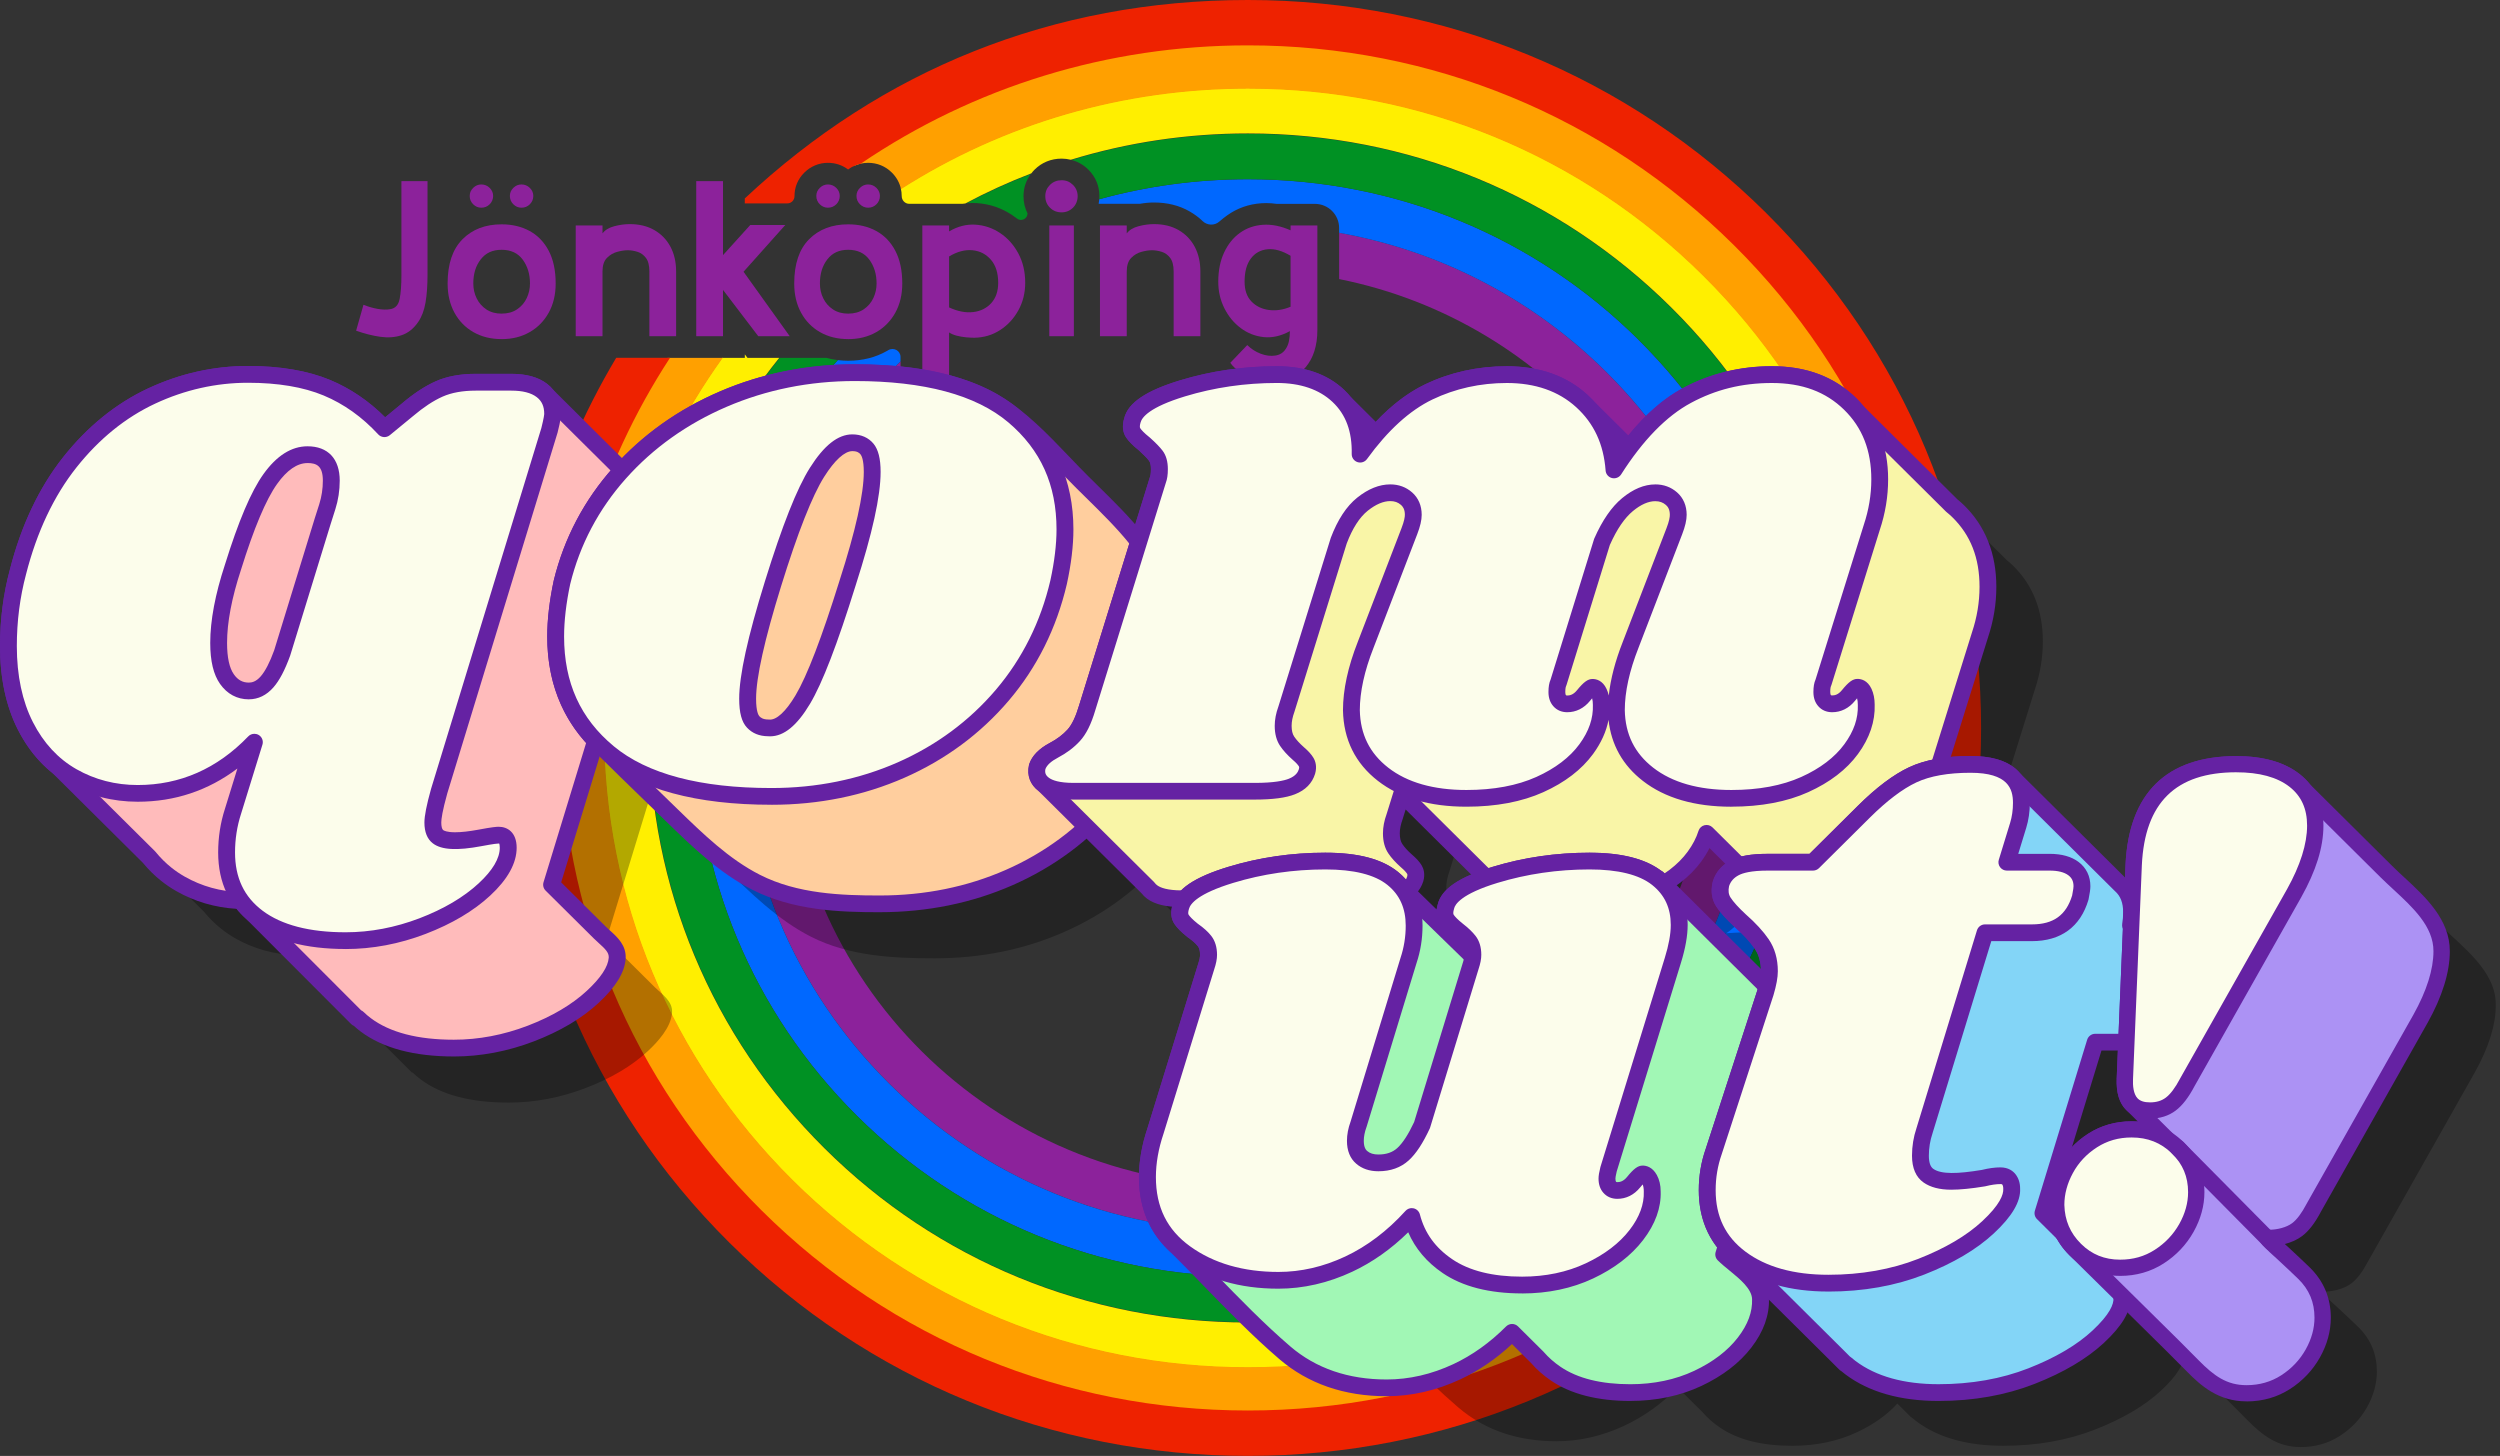 <svg width="431" height="251" viewBox="0 0 431 251" fill="none" xmlns="http://www.w3.org/2000/svg">
<rect x="0" y="0" width="431" height="251" fill="#333333" stroke="none"/>
<g clip-path="url(#clip0_345_6285)">
<path d="M276.941 64.147C264.203 51.501 248.225 43.243 230.867 40.132V48.113C267.205 55.38 294.656 87.317 294.656 125.504C294.656 169.034 258.986 204.444 215.145 204.444C171.304 204.444 135.633 169.03 135.633 125.504C135.633 103.549 144.712 83.662 159.331 69.338H158.775C156.831 69.338 155.259 67.773 155.259 65.847V62.318C154.617 62.921 153.975 63.529 153.348 64.151C136.842 80.539 127.751 102.33 127.751 125.504C127.751 148.677 136.842 170.468 153.348 186.856C169.855 203.244 191.804 212.269 215.145 212.269C238.486 212.269 260.435 203.244 276.941 186.856C293.448 170.468 302.538 148.677 302.538 125.504C302.538 102.33 293.448 80.539 276.941 64.151V64.147Z" fill="#8C229B"/>
<path d="M282.515 58.61C264.518 40.743 240.591 30.905 215.145 30.905C206.358 30.905 197.756 32.079 189.514 34.349C189.491 34.617 189.458 34.881 189.409 35.139H196.495C197.328 34.986 198.15 34.911 198.95 34.911C201.254 34.911 203.318 35.429 205.086 36.446C205.93 36.935 206.674 37.479 207.33 38.116C208.126 38.887 209.391 38.932 210.217 38.194C210.641 37.814 211.095 37.464 211.564 37.128C213.291 35.891 215.283 35.187 217.487 35.038C217.753 35.019 218.023 35.012 218.29 35.012C218.883 35.012 219.483 35.056 220.088 35.146H226.682C228.99 35.146 230.863 37.005 230.863 39.297V40.135C248.222 43.251 264.203 51.504 276.941 64.151C293.448 80.539 302.538 102.33 302.538 125.507C302.538 148.685 293.448 170.472 276.941 186.86C260.434 203.248 238.486 212.273 215.141 212.273C191.796 212.273 169.851 203.248 153.341 186.86C136.834 170.472 127.744 148.681 127.744 125.507C127.744 102.334 136.834 80.543 153.341 64.151C153.967 63.529 154.609 62.918 155.251 62.314V61.539C155.251 60.466 154.072 59.81 153.145 60.365C153.078 60.406 153.007 60.447 152.939 60.488C150.969 61.617 148.713 62.191 146.232 62.191C145.62 62.191 145.027 62.15 144.446 62.083C128.558 79.499 119.862 101.838 119.862 125.504C119.862 150.771 129.774 174.526 147.767 192.39C165.764 210.257 189.69 220.095 215.137 220.095C240.584 220.095 264.514 210.254 282.507 192.39C300.504 174.523 310.412 150.768 310.412 125.504C310.412 100.24 300.5 76.481 282.507 58.618L282.515 58.61Z" fill="#0068FF"/>
<path d="M166.608 35.053C166.969 35.016 167.333 34.993 167.697 34.993C167.914 34.993 168.128 35.001 168.346 35.012C170.553 35.139 172.617 35.832 174.479 37.065C174.771 37.259 175.053 37.46 175.323 37.676C176.059 38.257 177.147 37.724 177.147 36.789C176.689 35.891 176.453 34.893 176.453 33.823C176.453 32.396 176.892 31.088 177.721 29.985C173.919 31.453 170.208 33.141 166.604 35.053H166.608Z" fill="#009123"/>
<path d="M288.096 53.069C268.609 33.722 242.701 23.069 215.141 23.069C204.677 23.069 194.453 24.608 184.729 27.574C185.817 27.861 186.801 28.42 187.634 29.244C188.884 30.484 189.54 32.068 189.54 33.827C189.54 33.998 189.525 34.17 189.514 34.337C197.756 32.068 206.358 30.894 215.141 30.894C240.595 30.894 264.526 40.735 282.522 58.603C300.519 76.47 310.431 100.229 310.431 125.5C310.431 150.771 300.519 174.53 282.522 192.397C264.526 210.265 240.595 220.106 215.141 220.106C189.687 220.106 165.756 210.265 147.76 192.397C129.763 174.53 119.851 150.771 119.851 125.5C119.851 101.835 128.543 79.496 144.431 62.079C143.74 61.997 143.072 61.871 142.423 61.692H134.425C119.873 79.764 111.969 102.025 111.969 125.5C111.969 152.862 122.7 178.584 142.186 197.931C161.673 217.277 187.581 227.935 215.141 227.935C242.701 227.935 268.609 217.281 288.096 197.931C307.582 178.58 318.316 152.862 318.316 125.5C318.316 98.138 307.586 72.416 288.096 53.069Z" fill="#009123"/>
<path d="M293.718 47.487C272.73 26.65 244.825 15.173 215.145 15.173C193.605 15.173 173.007 21.221 155.304 32.497C155.401 32.91 155.454 33.339 155.454 33.782V33.797C155.454 34.531 156.024 35.139 156.764 35.139H165.903C166.079 35.109 166.255 35.094 166.432 35.075C170.114 33.111 173.912 31.379 177.804 29.884C177.977 29.661 178.161 29.445 178.367 29.24C179.613 28.003 181.223 27.347 183.021 27.347C183.569 27.347 184.098 27.418 184.609 27.541C194.371 24.552 204.639 23.002 215.145 23.002C242.719 23.002 268.646 33.663 288.144 53.025C307.642 72.382 318.384 98.123 318.384 125.5C318.384 152.877 307.646 178.618 288.144 197.976C268.643 217.333 242.719 227.998 215.145 227.998C187.57 227.998 161.643 217.337 142.145 197.976C122.647 178.614 111.905 152.877 111.905 125.5C111.905 102.028 119.802 79.768 134.342 61.692H128.866L128.408 61.088V61.692H124.471C111.192 80.211 104.027 102.308 104.027 125.5C104.027 154.967 115.587 182.672 136.575 203.509C157.563 224.346 185.468 235.823 215.148 235.823C244.829 235.823 272.734 224.346 293.722 203.509C314.71 182.672 326.269 154.967 326.269 125.5C326.269 96.033 314.71 68.328 293.722 47.491L293.718 47.487Z" fill="#FFEF00"/>
<path d="M299.209 42.036C276.753 19.742 246.9 7.464 215.145 7.464C190.445 7.464 166.897 14.894 147.084 28.685C147.876 28.286 148.754 28.07 149.659 28.07C151.228 28.07 152.642 28.651 153.753 29.75C154.575 30.57 155.108 31.546 155.334 32.616C173.026 21.337 193.616 15.289 215.145 15.289C244.795 15.289 272.67 26.751 293.635 47.569C314.601 68.388 326.149 96.059 326.149 125.5C326.149 154.941 314.604 182.612 293.635 203.427C272.666 224.242 244.795 235.707 215.145 235.707C185.494 235.707 157.619 224.246 136.65 203.427C115.681 182.608 104.136 154.937 104.136 125.5C104.136 102.304 111.308 80.207 124.606 61.692H115.084C102.83 80.55 96.254 102.52 96.254 125.5C96.254 157.028 108.621 186.67 131.077 208.96C153.532 231.255 183.385 243.533 215.141 243.533C246.897 243.533 276.753 231.255 299.205 208.96C321.66 186.666 334.027 157.028 334.027 125.5C334.027 93.972 321.66 64.33 299.205 42.039L299.209 42.036Z" fill="#FFA000"/>
<path d="M304.527 36.759C280.649 13.053 248.908 0 215.141 0C181.373 0 151.952 12.125 128.401 34.214V35.064H135.738C136.436 35.064 136.977 34.49 136.973 33.797V33.782C136.973 32.247 137.558 30.853 138.669 29.754C139.762 28.67 141.203 28.07 142.727 28.07C144.022 28.07 145.211 28.465 146.21 29.221C146.87 28.726 147.617 28.387 148.413 28.208C167.929 14.957 190.978 7.821 215.133 7.821C246.792 7.821 276.558 20.062 298.942 42.289C321.326 64.516 333.66 94.065 333.66 125.496C333.66 156.927 321.33 186.48 298.942 208.703C276.555 230.927 246.792 243.171 215.133 243.171C183.475 243.171 153.709 230.93 131.324 208.703C108.937 186.476 96.607 156.927 96.607 125.496C96.607 102.509 103.209 80.535 115.508 61.688H106.231C94.821 80.811 88.726 102.688 88.726 125.496C88.726 159.018 101.873 190.534 125.751 214.237C149.625 237.94 181.37 250.996 215.133 250.996C248.897 250.996 280.642 237.943 304.516 214.237C328.39 190.53 341.541 159.018 341.541 125.496C341.541 91.975 328.394 60.458 304.516 36.756L304.527 36.759Z" fill="#EE2200"/>
<path d="M72.091 55.521C71.296 56.669 70.342 57.425 69.224 57.794C68.109 58.163 66.882 58.252 65.55 58.062C64.217 57.872 62.832 57.522 61.395 57.012L62.663 52.544C63.485 52.875 64.3 53.11 65.107 53.252C65.914 53.393 66.627 53.412 67.242 53.308C68.139 53.181 68.691 52.596 68.897 51.549C69.104 50.506 69.205 49.116 69.205 47.383V31.226H73.705V47.383C73.705 49.216 73.589 50.807 73.36 52.156C73.131 53.505 72.707 54.627 72.091 55.517V55.521Z" fill="#8C229B"/>
<path d="M86.481 58.461C84.635 58.461 83.013 58.059 81.613 57.258C80.213 56.456 79.125 55.335 78.344 53.897C77.56 52.458 77.169 50.781 77.169 48.873C77.169 45.512 78.021 42.971 79.729 41.253C81.433 39.535 83.685 38.675 86.481 38.675C88.301 38.675 89.912 39.059 91.311 39.822C92.711 40.586 93.807 41.727 94.603 43.243C95.399 44.76 95.797 46.638 95.797 48.877C95.797 50.789 95.399 52.462 94.603 53.9C93.807 55.339 92.711 56.46 91.311 57.261C89.912 58.062 88.305 58.465 86.481 58.465V58.461ZM82.979 35.809C82.443 35.809 81.974 35.612 81.576 35.217C81.178 34.822 80.979 34.345 80.979 33.786C80.979 33.227 81.178 32.787 81.576 32.392C81.974 31.997 82.443 31.8 82.979 31.8C83.516 31.8 84.023 31.997 84.421 32.392C84.819 32.787 85.017 33.253 85.017 33.786C85.017 34.319 84.819 34.825 84.421 35.217C84.023 35.608 83.542 35.809 82.979 35.809ZM86.481 54.068C87.532 54.068 88.425 53.818 89.153 53.323C89.885 52.827 90.437 52.182 90.809 51.392C91.18 50.602 91.368 49.764 91.368 48.87C91.368 47.264 90.951 45.896 90.118 44.763C89.285 43.631 88.073 43.064 86.481 43.064C84.89 43.064 83.741 43.612 82.886 44.708C82.026 45.803 81.598 47.189 81.598 48.873C81.598 49.79 81.79 50.643 82.176 51.433C82.559 52.223 83.118 52.861 83.85 53.345C84.582 53.829 85.46 54.072 86.485 54.072L86.481 54.068ZM89.904 35.809C89.367 35.809 88.898 35.612 88.5 35.217C88.103 34.822 87.904 34.345 87.904 33.786C87.904 33.227 88.103 32.787 88.5 32.392C88.898 31.997 89.367 31.8 89.904 31.8C90.441 31.8 90.947 31.997 91.345 32.392C91.743 32.787 91.942 33.253 91.942 33.786C91.942 34.319 91.743 34.825 91.345 35.217C90.947 35.612 90.467 35.809 89.904 35.809Z" fill="#8C229B"/>
<path d="M116.571 57.965H111.954V46.809C111.954 45.766 111.755 44.983 111.357 44.462C110.96 43.94 110.472 43.59 109.894 43.411C109.316 43.232 108.76 43.142 108.22 43.142C107.679 43.142 107.109 43.232 106.43 43.411C105.75 43.59 105.153 43.94 104.639 44.462C104.125 44.983 103.87 45.766 103.87 46.809V57.965H99.253V38.865H103.87V40.24C104.305 39.655 104.985 39.241 105.908 38.999C106.831 38.757 107.717 38.638 108.561 38.638C110.201 38.638 111.62 38.98 112.814 39.67C114.007 40.359 114.931 41.313 115.584 42.535C116.237 43.757 116.563 45.184 116.563 46.813V57.969L116.571 57.965Z" fill="#8C229B"/>
<path d="M120.031 57.965V31.226H124.647V43.985L129.343 38.79H135.382L128.187 46.85L136.151 57.965H130.728L124.647 49.98V57.965H120.031Z" fill="#8C229B"/>
<path d="M146.236 58.461C144.389 58.461 142.768 58.059 141.368 57.258C139.968 56.456 138.88 55.335 138.099 53.897C137.315 52.458 136.924 50.781 136.924 48.873C136.924 45.512 137.776 42.971 139.484 41.253C141.188 39.535 143.44 38.675 146.236 38.675C148.056 38.675 149.666 39.059 151.066 39.822C152.466 40.586 153.562 41.727 154.358 43.243C155.154 44.76 155.551 46.638 155.551 48.877C155.551 50.789 155.154 52.462 154.358 53.9C153.562 55.339 152.466 56.46 151.066 57.261C149.666 58.062 148.06 58.465 146.236 58.465V58.461ZM142.734 35.809C142.198 35.809 141.728 35.612 141.331 35.217C140.933 34.822 140.734 34.345 140.734 33.786C140.734 33.227 140.933 32.787 141.331 32.392C141.728 31.997 142.198 31.8 142.734 31.8C143.271 31.8 143.778 31.997 144.176 32.392C144.573 32.787 144.772 33.253 144.772 33.786C144.772 34.319 144.573 34.825 144.176 35.217C143.778 35.608 143.297 35.809 142.734 35.809ZM146.236 54.068C147.287 54.068 148.18 53.818 148.908 53.323C149.64 52.827 150.192 52.182 150.563 51.392C150.935 50.602 151.123 49.764 151.123 48.87C151.123 47.264 150.706 45.896 149.873 44.763C149.04 43.631 147.827 43.064 146.236 43.064C144.645 43.064 143.496 43.612 142.64 44.708C141.781 45.803 141.353 47.189 141.353 48.873C141.353 49.79 141.545 50.643 141.931 51.433C142.314 52.223 142.873 52.861 143.605 53.345C144.337 53.829 145.215 54.072 146.24 54.072L146.236 54.068ZM149.659 35.809C149.122 35.809 148.653 35.612 148.255 35.217C147.857 34.822 147.658 34.345 147.658 33.786C147.658 33.227 147.857 32.787 148.255 32.392C148.653 31.997 149.122 31.8 149.659 31.8C150.196 31.8 150.702 31.997 151.1 32.392C151.498 32.787 151.697 33.253 151.697 33.786C151.697 34.319 151.498 34.825 151.1 35.217C150.702 35.612 150.222 35.809 149.659 35.809Z" fill="#8C229B"/>
<path d="M163.624 65.604H159.008V38.865H163.624V39.897C165.084 39.032 166.586 38.641 168.125 38.731C169.663 38.82 171.086 39.297 172.396 40.161C173.702 41.026 174.756 42.2 175.552 43.675C176.348 45.151 176.746 46.846 176.746 48.754C176.746 50.487 176.355 52.067 175.571 53.49C174.787 54.917 173.736 56.058 172.414 56.907C171.093 57.761 169.611 58.2 167.971 58.226C167.588 58.226 167.111 58.2 166.548 58.152C165.985 58.1 165.437 58.007 164.912 57.865C164.386 57.723 163.955 57.541 163.624 57.31V65.601V65.604ZM163.624 52.998C165.111 53.688 166.496 53.952 167.779 53.8C169.063 53.647 170.099 53.129 170.894 52.253C171.69 51.374 172.088 50.208 172.088 48.758C172.088 47.077 171.671 45.755 170.838 44.786C170.005 43.817 168.947 43.269 167.663 43.142C166.379 43.016 165.032 43.37 163.624 44.212V52.998Z" fill="#8C229B"/>
<path d="M183.017 36.61C182.222 36.61 181.554 36.342 181.017 35.809C180.476 35.276 180.21 34.613 180.21 33.823C180.21 33.033 180.48 32.411 181.017 31.874C181.554 31.341 182.222 31.073 183.017 31.073C183.813 31.073 184.44 31.341 184.98 31.874C185.517 32.407 185.787 33.059 185.787 33.823C185.787 34.587 185.517 35.276 184.98 35.809C184.44 36.342 183.787 36.61 183.017 36.61ZM185.134 57.965H180.901V38.865H185.134V57.965Z" fill="#8C229B"/>
<path d="M206.952 57.965H202.335V46.809C202.335 45.766 202.136 44.983 201.738 44.462C201.341 43.94 200.853 43.59 200.275 43.411C199.697 43.232 199.141 43.142 198.601 43.142C198.06 43.142 197.49 43.232 196.81 43.411C196.131 43.59 195.534 43.94 195.02 44.462C194.506 44.983 194.251 45.766 194.251 46.809V57.965H189.634V38.865H194.251V40.24C194.686 39.655 195.365 39.241 196.289 38.999C197.212 38.757 198.098 38.638 198.942 38.638C200.582 38.638 202.001 38.98 203.195 39.67C204.388 40.359 205.311 41.313 205.964 42.535C206.618 43.757 206.944 45.184 206.944 46.813V57.969L206.952 57.965Z" fill="#8C229B"/>
<path d="M219.187 65.757C218.339 65.757 217.442 65.612 216.492 65.317C215.543 65.023 214.672 64.635 213.876 64.151C213.08 63.667 212.491 63.13 212.105 62.545L215.028 59.489C215.696 60.153 216.466 60.648 217.337 60.98C218.207 61.312 219.044 61.42 219.836 61.304C220.632 61.189 221.232 60.812 221.645 60.179C221.927 59.773 222.118 59.3 222.223 58.767C222.325 58.234 222.377 57.671 222.377 57.086C220.838 57.928 219.337 58.271 217.877 58.118C216.413 57.965 215.092 57.451 213.914 56.572C212.731 55.693 211.789 54.552 211.087 53.151C210.382 51.75 210.029 50.222 210.029 48.568C210.029 46.656 210.363 44.983 211.031 43.545C211.699 42.107 212.608 40.974 213.763 40.147C214.919 39.319 216.244 38.854 217.746 38.753C219.247 38.652 220.831 38.969 222.497 39.707V38.865H227.114V56.896C227.114 59.594 226.427 61.748 225.057 63.354C223.683 64.956 221.728 65.761 219.191 65.761L219.187 65.757ZM214.567 48.568C214.567 50.021 214.957 51.154 215.741 51.966C216.522 52.782 217.524 53.27 218.744 53.438C219.96 53.602 221.214 53.419 222.493 52.883V44.096C221.056 43.232 219.735 42.856 218.53 42.971C217.325 43.087 216.361 43.62 215.644 44.573C214.927 45.527 214.567 46.858 214.567 48.564V48.568Z" fill="#8C229B"/>
<g opacity="0.3">
<path d="M122.846 102.095C123.21 100.65 123.394 99.7 123.394 99.245C123.394 97.527 122.779 96.189 121.548 95.239L103.735 77.554C103.495 77.249 103.213 76.966 102.887 76.712C101.656 75.762 99.899 75.289 97.621 75.289H91.466C89.004 75.289 86.906 75.676 85.175 76.444C83.441 77.215 81.621 78.411 79.703 80.043L75.736 83.304C72.816 80.137 69.513 77.782 65.82 76.243C62.127 74.704 57.589 73.933 52.211 73.933C46.465 73.933 40.929 75.177 35.595 77.666C30.262 80.155 25.563 83.96 21.51 89.072C17.453 94.188 14.465 100.501 12.551 108.013C11.455 112.086 10.911 116.341 10.911 120.775C10.911 126.119 11.89 130.709 13.849 134.559C15.313 137.431 17.182 139.772 19.46 141.586L35.156 157.169C36.053 158.269 37.04 159.252 38.129 160.117C38.898 160.728 39.717 161.283 40.58 161.775C43.755 163.582 47.227 164.54 50.995 164.67C51.227 164.994 51.483 165.304 51.745 165.617L51.817 165.688C52.143 166.053 52.489 166.399 52.864 166.735L71.026 184.926L71.131 184.896C71.559 185.314 72.016 185.709 72.516 186.081C76.07 188.749 81.133 190.087 87.697 190.087C92.164 190.087 96.589 189.249 100.965 187.576C105.341 185.899 108.895 183.793 111.632 181.263C113.388 179.635 115.685 177.138 115.861 174.597C116 172.603 114.169 171.463 112.874 170.181C110.1 167.428 107.33 164.678 104.557 161.924L122.842 102.103L122.846 102.095Z" fill="black"/>
</g>
<path d="M113.388 92.705C113.752 91.26 113.936 90.309 113.936 89.855C113.936 88.137 113.32 86.799 112.089 85.849L94.277 68.164C94.036 67.859 93.755 67.576 93.428 67.322C92.197 66.372 90.441 65.899 88.163 65.899H82.007C79.545 65.899 77.447 66.286 75.717 67.054C73.983 67.825 72.163 69.021 70.245 70.653L66.278 73.914C63.358 70.746 60.055 68.391 56.362 66.853C52.669 65.314 48.131 64.542 42.753 64.542C37.007 64.542 31.471 65.787 26.137 68.276C20.804 70.765 16.105 74.57 12.051 79.682C7.994 84.798 5.007 91.111 3.093 98.623C1.997 102.695 1.452 106.951 1.452 111.385C1.452 116.728 2.432 121.319 4.391 125.168C5.855 128.041 7.724 130.381 10.002 132.196L25.698 147.779C26.595 148.878 27.582 149.862 28.671 150.727C29.44 151.338 30.258 151.893 31.121 152.385C34.297 154.192 37.768 155.15 41.533 155.28C41.766 155.604 42.021 155.914 42.283 156.227L42.355 156.297C42.681 156.663 43.027 157.009 43.402 157.345L61.564 175.536L61.669 175.506C62.097 175.924 62.554 176.319 63.054 176.691C66.608 179.359 71.671 180.697 78.235 180.697C82.702 180.697 87.127 179.858 91.503 178.185C95.879 176.509 99.437 174.403 102.17 171.873C103.926 170.245 106.223 167.748 106.399 165.207C106.538 163.213 104.707 162.073 103.412 160.791C100.638 158.038 97.868 155.288 95.095 152.534L113.38 92.713L113.388 92.705Z" fill="#FFBBBB"/>
<path d="M78.239 182.135C71.386 182.135 65.981 180.689 62.183 177.839C61.781 177.537 61.387 177.209 61.008 176.863C60.836 176.792 60.674 176.684 60.535 176.546L42.4 158.38C42.013 158.03 41.642 157.661 41.3 157.277L41.259 157.236C41.233 157.21 41.206 157.184 41.184 157.154C41.041 156.991 40.914 156.834 40.794 156.685C37.052 156.458 33.561 155.433 30.405 153.633C29.485 153.111 28.599 152.512 27.77 151.852C26.64 150.95 25.582 149.907 24.625 148.744L9.034 133.266C6.632 131.335 4.635 128.831 3.096 125.813C1.043 121.785 0 116.926 0 111.381C0 106.839 0.567 102.42 1.689 98.246C3.641 90.589 6.745 84.034 10.911 78.784C15.088 73.519 20.005 69.543 25.522 66.964C31.028 64.393 36.826 63.093 42.757 63.093C48.3 63.093 53.07 63.909 56.929 65.515C60.4 66.964 63.579 69.122 66.398 71.939L69.322 69.535C71.315 67.84 73.274 66.555 75.124 65.731C77.038 64.881 79.354 64.449 82.007 64.449H88.163C90.764 64.449 92.835 65.031 94.322 66.178C94.708 66.476 95.057 66.819 95.365 67.195L113.058 84.765C114.585 85.979 115.388 87.734 115.388 89.851C115.388 90.246 115.321 90.969 114.799 93.052C114.792 93.074 114.788 93.1 114.78 93.123L96.746 152.117L104.448 159.763C104.681 159.994 104.932 160.217 105.187 160.448C106.448 161.581 108.017 162.993 107.859 165.3C107.698 167.659 106.163 170.152 103.172 172.924C100.316 175.57 96.566 177.794 92.036 179.531C87.51 181.263 82.871 182.139 78.247 182.139L78.239 182.135ZM62.269 174.183C62.423 174.251 62.562 174.347 62.686 174.467C63.088 174.854 63.504 175.216 63.932 175.532C67.216 177.995 72.028 179.247 78.236 179.247C82.499 179.247 86.789 178.435 90.978 176.833C95.159 175.23 98.593 173.203 101.175 170.811C103.57 168.594 104.838 166.671 104.947 165.099C105.007 164.234 104.331 163.579 103.224 162.584C102.935 162.323 102.65 162.066 102.384 161.801L94.067 153.544C93.687 153.167 93.549 152.612 93.702 152.105L111.98 92.318C112.438 90.484 112.476 89.966 112.476 89.851C112.476 88.573 112.067 87.664 111.189 86.986C111.14 86.948 111.095 86.911 111.053 86.866L93.241 69.181C93.2 69.141 93.158 69.096 93.121 69.047C92.948 68.824 92.753 68.634 92.528 68.459C91.563 67.713 90.092 67.337 88.155 67.337H82C79.759 67.337 77.841 67.684 76.303 68.365C74.707 69.073 72.985 70.21 71.183 71.741L67.197 75.017C66.6 75.505 65.722 75.445 65.197 74.879C62.434 71.883 59.27 69.625 55.791 68.175C52.293 66.719 47.902 65.981 42.745 65.981C37.243 65.981 31.861 67.192 26.745 69.576C21.641 71.961 17.077 75.658 13.181 80.569C9.27 85.499 6.347 91.692 4.489 98.973C3.43 102.923 2.894 107.092 2.894 111.381C2.894 116.471 3.832 120.891 5.679 124.513C7.041 127.184 8.797 129.39 10.903 131.063C10.944 131.097 10.986 131.13 11.023 131.168L26.719 146.751C26.753 146.784 26.79 146.822 26.82 146.863C27.657 147.891 28.584 148.808 29.572 149.594C30.281 150.16 31.043 150.675 31.835 151.125C34.773 152.798 38.05 153.708 41.578 153.827C42.028 153.842 42.445 154.065 42.708 154.427C42.888 154.673 43.09 154.934 43.353 155.239L43.383 155.269C43.402 155.288 43.421 155.306 43.44 155.329C43.728 155.653 44.044 155.966 44.37 156.264C44.389 156.283 44.408 156.301 44.43 156.32L62.266 174.183H62.269Z" fill="#6522A3"/>
<path d="M75.717 136.366C74.985 138.989 74.621 140.8 74.621 141.799C74.621 142.972 74.918 143.788 75.511 144.243C76.104 144.694 77.083 144.921 78.449 144.921C79.632 144.921 81.069 144.761 82.758 144.444C84.443 144.128 85.513 143.971 85.971 143.971C87.067 143.971 87.611 144.694 87.611 146.143C87.611 148.405 86.245 150.805 83.509 153.339C80.773 155.873 77.218 157.978 72.842 159.651C68.466 161.324 64.041 162.163 59.575 162.163C53.01 162.163 47.951 160.825 44.393 158.157C40.839 155.485 39.059 151.751 39.059 146.956C39.059 144.511 39.423 142.156 40.155 139.894L43.849 127.944C38.196 133.828 31.493 136.772 23.743 136.772C19.64 136.772 15.88 135.799 12.46 133.851C9.041 131.905 6.35 129.01 4.391 125.161C2.428 121.315 1.452 116.721 1.452 111.378C1.452 106.943 2 102.688 3.093 98.615C5.007 91.103 7.994 84.787 12.051 79.675C16.109 74.562 20.804 70.761 26.137 68.269C31.471 65.779 37.01 64.535 42.753 64.535C48.131 64.535 52.669 65.306 56.362 66.845C60.055 68.384 63.358 70.739 66.278 73.906L70.245 70.646C72.159 69.017 73.983 67.818 75.717 67.046C77.447 66.279 79.545 65.891 82.007 65.891H88.163C90.441 65.891 92.197 66.365 93.428 67.315C94.659 68.265 95.275 69.603 95.275 71.32C95.275 71.775 95.091 72.725 94.727 74.171L75.717 136.358V136.366ZM55.611 89.929L56.433 87.351C56.887 85.905 57.116 84.411 57.116 82.872C57.116 79.883 55.75 78.393 53.014 78.393C50.732 78.393 48.589 79.798 46.585 82.603C44.577 85.409 42.434 90.477 40.155 97.81C38.515 102.789 37.693 107.133 37.693 110.845C37.693 113.651 38.174 115.734 39.131 117.09C40.088 118.446 41.341 119.128 42.892 119.128C44.074 119.128 45.125 118.606 46.037 117.567C46.945 116.527 47.816 114.873 48.634 112.611L55.607 89.937L55.611 89.929Z" fill="#FCFDEB"/>
<path d="M59.578 163.609C52.721 163.609 47.32 162.163 43.522 159.313C39.6 156.365 37.611 152.21 37.611 146.96C37.611 144.374 38.001 141.848 38.774 139.459L40.929 132.491C35.888 136.295 30.127 138.218 23.747 138.218C19.404 138.218 15.362 137.171 11.74 135.107C8.084 133.028 5.179 129.901 3.096 125.817C1.043 121.789 0 116.93 0 111.386C0 106.843 0.567 102.424 1.689 98.251C3.641 90.593 6.745 84.039 10.911 78.788C15.088 73.523 20.005 69.547 25.522 66.969C31.028 64.397 36.826 63.097 42.757 63.097C48.3 63.097 53.07 63.913 56.929 65.519C60.4 66.969 63.579 69.126 66.398 71.943L69.322 69.54C71.315 67.844 73.274 66.559 75.124 65.735C77.038 64.886 79.354 64.453 82.007 64.453H88.163C90.764 64.453 92.835 65.035 94.322 66.182C95.898 67.397 96.728 69.178 96.728 71.328C96.728 71.723 96.66 72.446 96.138 74.529C96.131 74.552 96.127 74.578 96.12 74.6L77.113 136.772C76.257 139.85 76.077 141.207 76.077 141.803C76.077 142.462 76.198 142.951 76.4 143.103C76.516 143.193 77.008 143.483 78.453 143.483C79.538 143.483 80.897 143.331 82.492 143.033C84.864 142.585 85.618 142.533 85.975 142.533C87.472 142.533 89.071 143.483 89.071 146.148C89.071 148.812 87.536 151.592 84.507 154.401C81.647 157.051 77.901 159.272 73.371 161.008C68.845 162.741 64.206 163.616 59.582 163.616L59.578 163.609ZM43.852 126.507C44.104 126.507 44.355 126.57 44.588 126.704C45.17 127.043 45.44 127.733 45.245 128.373L41.552 140.324C40.865 142.444 40.52 144.672 40.52 146.96C40.52 151.32 42.077 154.606 45.279 157.013C48.559 159.476 53.374 160.725 59.582 160.725C63.846 160.725 68.132 159.912 72.324 158.31C76.505 156.708 79.936 154.681 82.522 152.289C84.939 150.049 86.162 147.981 86.162 146.148C86.162 145.742 86.102 145.514 86.065 145.425C86.042 145.425 86.016 145.421 85.975 145.421C85.843 145.421 85.239 145.455 83.032 145.872C78.829 146.662 76.13 146.546 74.625 145.395C73.66 144.657 73.169 143.45 73.169 141.807C73.169 140.663 73.544 138.762 74.317 135.99C74.317 135.979 74.325 135.968 74.328 135.956L93.327 73.803C93.785 71.969 93.823 71.451 93.823 71.336C93.823 70.058 93.413 69.145 92.535 68.467C91.571 67.721 90.099 67.345 88.163 67.345H82.007C79.767 67.345 77.849 67.692 76.31 68.374C74.715 69.081 72.992 70.218 71.191 71.749L67.205 75.025C66.608 75.513 65.73 75.453 65.204 74.887C62.442 71.891 59.278 69.633 55.799 68.183C52.301 66.726 47.91 65.989 42.753 65.989C37.251 65.989 31.868 67.2 26.753 69.585C21.648 71.969 17.085 75.666 13.189 80.577C9.278 85.507 6.354 91.7 4.496 98.981C3.438 102.931 2.901 107.1 2.901 111.389C2.901 116.479 3.84 120.899 5.686 124.521C7.506 128.094 10.029 130.818 13.181 132.61C16.36 134.421 19.915 135.338 23.743 135.338C31.043 135.338 37.453 132.517 42.794 126.958C43.075 126.663 43.458 126.51 43.845 126.51L43.852 126.507ZM42.892 120.567C40.876 120.567 39.165 119.65 37.941 117.914C36.8 116.293 36.245 113.979 36.245 110.838C36.245 106.992 37.097 102.457 38.778 97.353C41.116 89.829 43.286 84.724 45.403 81.758C47.684 78.561 50.248 76.94 53.014 76.94C56.546 76.94 58.569 79.101 58.569 82.865C58.569 84.542 58.317 86.196 57.818 87.776L57 90.355L50.026 113.025C49.114 115.544 48.176 117.318 47.136 118.506C45.939 119.87 44.513 120.563 42.892 120.563V120.567ZM53.014 79.832C51.242 79.832 49.478 81.043 47.771 83.435C45.86 86.107 43.766 91.085 41.544 98.232C39.953 103.065 39.146 107.302 39.146 110.841C39.146 113.334 39.54 115.156 40.321 116.259C41.004 117.228 41.822 117.679 42.892 117.679C43.372 117.679 44.104 117.567 44.941 116.613C45.729 115.712 46.513 114.199 47.268 112.116L54.219 89.505C54.219 89.505 54.219 89.498 54.222 89.49L55.044 86.912C55.453 85.615 55.66 84.251 55.66 82.865C55.66 80.342 54.602 79.828 53.01 79.828L53.014 79.832Z" fill="#6522A3"/>
<g opacity="0.3">
<path d="M205.379 102.308C202.673 98.924 199.378 95.82 196.041 92.508C191.372 87.872 186.696 82.197 180.987 78.803C178.96 77.599 176.772 76.675 174.524 75.963C168.83 74.152 162.762 73.638 156.813 73.638C148.788 73.638 141.244 75.155 134.177 78.188C127.11 81.221 121.139 85.476 116.259 90.95C111.38 96.428 108.074 102.695 106.343 109.757C105.612 113.196 105.251 116.322 105.251 119.124C105.251 126.376 107.552 132.371 112.146 137.118L112.172 137.145C112.243 137.215 112.315 137.286 112.386 137.357C116.515 141.456 120.703 145.495 124.88 149.549C129.377 153.913 134.087 158.585 139.822 161.496C146.371 164.819 153.893 165.214 161.114 165.214C169.134 165.214 176.588 163.701 183.475 160.665C190.359 157.631 196.173 153.331 200.913 147.764C205.653 142.197 208.888 135.702 210.622 128.28C211.35 124.934 211.715 121.897 211.715 119.184C211.715 112.182 209.114 106.981 205.375 102.308H205.379Z" fill="black"/>
</g>
<path d="M195.917 92.918C193.211 89.534 189.916 86.43 186.579 83.118C181.91 78.482 177.234 72.807 171.525 69.412C169.498 68.209 167.31 67.289 165.062 66.573C159.369 64.762 153.3 64.248 147.351 64.248C139.326 64.248 131.783 65.764 124.715 68.798C117.648 71.831 111.677 76.086 106.797 81.56C101.918 87.038 98.612 93.305 96.882 100.366C96.15 103.806 95.789 106.932 95.789 109.734C95.789 116.986 98.09 122.981 102.684 127.728L102.71 127.754C102.782 127.825 102.853 127.896 102.924 127.967C107.053 132.066 111.241 136.105 115.419 140.159C119.915 144.523 124.625 149.195 130.36 152.105C136.909 155.429 144.431 155.82 151.652 155.82C159.673 155.82 167.126 154.308 174.014 151.271C180.897 148.238 186.711 143.937 191.451 138.37C196.191 132.803 199.426 126.309 201.16 118.886C201.889 115.54 202.253 112.503 202.253 109.79C202.253 102.789 199.652 97.587 195.913 92.914L195.917 92.918Z" fill="#FFCE9E"/>
<path d="M151.656 157.266C144.724 157.266 136.74 156.968 129.699 153.391C123.957 150.473 119.326 145.972 114.848 141.62L112.044 138.9C108.708 135.665 105.259 132.319 101.9 128.984L101.671 128.757C96.795 123.723 94.341 117.332 94.341 109.731C94.341 106.832 94.72 103.579 95.466 100.065C97.257 92.765 100.702 86.233 105.717 80.599C110.712 74.991 116.912 70.571 124.145 67.467C131.362 64.371 139.173 62.802 147.355 62.802C154.602 62.802 160.371 63.562 165.509 65.194C168.02 65.992 170.298 66.994 172.276 68.172C176.81 70.866 180.63 74.857 184.324 78.717C185.453 79.898 186.523 81.016 187.608 82.093C188.156 82.637 188.7 83.174 189.24 83.706C192.07 86.49 194.742 89.121 197.054 92.016C201.656 97.773 203.709 103.254 203.709 109.79C203.709 112.592 203.33 115.756 202.583 119.191C200.8 126.827 197.43 133.586 192.562 139.302C187.698 145.014 181.655 149.486 174.603 152.59C167.566 155.69 159.845 157.263 151.652 157.263L151.656 157.266ZM147.355 65.69C139.57 65.69 132.15 67.18 125.297 70.121C118.459 73.057 112.604 77.227 107.893 82.514C103.194 87.79 99.967 93.909 98.3 100.706C97.606 103.981 97.249 107.033 97.249 109.734C97.249 116.564 99.434 122.281 103.739 126.73L103.956 126.946C107.3 130.266 110.746 133.608 114.075 136.835L116.879 139.559C121.202 143.759 125.672 148.103 131.021 150.824C137.484 154.106 145.061 154.382 151.652 154.382C159.436 154.382 166.759 152.892 173.424 149.959C180.071 147.034 185.761 142.823 190.34 137.446C194.908 132.084 198.072 125.731 199.745 118.569C200.444 115.353 200.8 112.395 200.8 109.798C200.8 103.959 198.942 99.029 194.776 93.816C192.569 91.055 189.957 88.484 187.191 85.76C186.647 85.223 186.099 84.683 185.547 84.139C184.436 83.036 183.303 81.851 182.211 80.71C178.652 76.992 174.971 73.146 170.778 70.653C168.988 69.591 166.916 68.682 164.619 67.948C159.778 66.409 154.29 65.694 147.351 65.694L147.355 65.69Z" fill="#6522A3"/>
<path d="M174.775 71.715C180.657 76.694 183.595 83.211 183.595 91.267C183.595 93.983 183.231 97.017 182.503 100.363C180.769 107.785 177.534 114.28 172.794 119.847C168.053 125.414 162.24 129.714 155.356 132.748C148.469 135.781 141.019 137.297 132.995 137.297C120.32 137.297 110.952 134.786 104.891 129.763C98.826 124.74 95.797 118.062 95.797 109.734C95.797 106.928 96.161 103.806 96.889 100.366C98.619 93.305 101.926 87.038 106.805 81.56C111.68 76.082 117.656 71.831 124.723 68.798C131.786 65.764 139.334 64.248 147.358 64.248C159.759 64.248 168.898 66.741 174.779 71.715H174.775ZM140.858 81.422C138.715 84.817 136.185 91.222 133.269 100.635C130.349 110.051 128.893 116.658 128.893 120.458C128.893 122.448 129.212 123.786 129.85 124.464C130.488 125.142 131.355 125.481 132.447 125.481C134.361 125.664 136.346 124.036 138.396 120.593C140.445 117.153 143.023 110.457 146.124 100.497C148.95 91.718 150.365 85.335 150.365 81.351C150.365 79.451 150.068 78.139 149.475 77.413C148.882 76.69 148.038 76.325 146.945 76.325C145.031 76.325 143.001 78.024 140.858 81.418V81.422Z" fill="#FCFDEB"/>
<path d="M132.995 138.74C120.032 138.74 110.262 136.091 103.961 130.87C97.58 125.583 94.345 118.473 94.345 109.735C94.345 106.836 94.724 103.583 95.471 100.069C97.261 92.769 100.707 86.237 105.721 80.603C110.716 74.995 116.917 70.576 124.149 67.472C131.367 64.375 139.177 62.806 147.359 62.806C160.056 62.806 169.597 65.433 175.726 70.62C181.918 75.863 185.056 82.813 185.056 91.271C185.056 94.073 184.677 97.237 183.93 100.673C182.147 108.304 178.777 115.067 173.909 120.783C169.045 126.495 163.002 130.963 155.95 134.071C148.913 137.171 141.192 138.744 132.999 138.744L132.995 138.74ZM147.355 65.691C139.571 65.691 132.147 67.181 125.298 70.121C118.459 73.057 112.604 77.227 107.894 82.515C103.195 87.791 99.967 93.909 98.301 100.706C97.606 103.982 97.25 107.033 97.25 109.735C97.25 117.687 100.054 123.876 105.822 128.657C111.587 133.434 120.73 135.856 132.995 135.856C140.78 135.856 148.106 134.365 154.768 131.433C161.415 128.504 167.108 124.293 171.683 118.92C176.251 113.554 179.415 107.201 181.089 100.043C181.787 96.827 182.144 93.868 182.144 91.271C182.144 83.588 179.426 77.551 173.834 72.815C168.249 68.09 159.339 65.691 147.355 65.691ZM132.755 126.943C132.631 126.943 132.504 126.939 132.38 126.928C130.901 126.913 129.693 126.417 128.784 125.448C127.865 124.472 127.437 122.888 127.437 120.459C127.437 116.472 128.889 109.85 131.877 100.211C134.861 90.586 137.394 84.188 139.624 80.655C142.074 76.772 144.465 74.887 146.942 74.887C148.466 74.887 149.731 75.446 150.602 76.504C151.42 77.507 151.818 79.094 151.818 81.352C151.818 85.522 150.407 91.927 147.509 100.937C144.349 111.087 141.778 117.761 139.65 121.331C137.402 125.102 135.142 126.943 132.759 126.943H132.755ZM146.946 77.775C145.614 77.775 143.887 79.344 142.093 82.19C140.029 85.462 137.529 91.812 134.662 101.06C131.802 110.29 130.349 116.818 130.349 120.463C130.349 122.706 130.781 123.339 130.916 123.481C131.145 123.723 131.547 124.044 132.455 124.044C132.5 124.044 132.549 124.044 132.594 124.051C133.84 124.196 135.473 122.687 137.154 119.863C139.136 116.539 141.692 109.88 144.743 100.076C147.517 91.465 148.917 85.171 148.917 81.356C148.917 79.247 148.522 78.535 148.35 78.326C148.14 78.073 147.791 77.775 146.95 77.775H146.946Z" fill="#6522A3"/>
<g opacity="0.3">
<path d="M352.182 110.565C352.182 105.225 350.47 100.881 347.055 97.531C346.672 97.158 346.274 96.812 345.865 96.48H345.872L329.632 80.356C329.246 79.891 328.837 79.436 328.394 79.004C328.033 78.654 327.658 78.329 327.275 78.016L327.264 78.005C324.003 75.33 319.893 73.981 314.924 73.981C309.635 73.981 304.756 75.181 300.29 77.581C296.803 79.455 293.482 82.473 290.329 86.635L282.826 79.186H282.819C282.601 78.967 282.395 78.739 282.166 78.531C278.837 75.498 274.528 73.981 269.24 73.981C264.405 73.981 259.917 74.98 255.769 76.969C252.632 78.475 249.61 80.889 246.709 84.21L241.151 78.691C240.85 78.329 240.528 77.979 240.175 77.647C237.578 75.203 234.042 73.981 229.576 73.981C223.92 73.981 218.496 74.775 213.302 76.358C208.104 77.942 205.233 79.775 204.685 81.858C204.411 82.764 204.456 83.487 204.82 84.031C205.184 84.575 205.822 85.208 206.734 85.931C207.642 86.747 208.306 87.425 208.715 87.969C209.125 88.513 209.331 89.281 209.331 90.276C209.331 91.092 209.241 91.725 209.057 92.176L196.885 131.417C196.247 133.59 195.47 135.177 194.562 136.168C193.65 137.167 192.509 138.024 191.143 138.747C189.593 139.563 188.636 140.513 188.272 141.597C187.998 142.868 188.388 143.885 189.435 144.653L207.361 162.449C207.552 162.714 207.792 162.956 208.096 163.18C209.147 163.951 210.855 164.335 213.227 164.335H244.408C247.325 164.335 249.468 164.063 250.838 163.519C252.204 162.975 253.071 162.118 253.435 160.94C253.615 160.307 253.57 159.767 253.3 159.312C253.026 158.861 252.568 158.362 251.934 157.818C251.112 157.095 250.474 156.391 250.019 155.712C249.562 155.034 249.336 154.151 249.336 153.063C249.336 152.158 249.517 151.207 249.884 150.212L251.119 146.233L264.957 159.972H264.972C265.464 160.471 265.986 160.959 266.571 161.414C270.125 164.175 274.914 165.553 280.931 165.553C285.855 165.553 290.07 164.76 293.583 163.176C297.092 161.592 299.757 159.558 301.585 157.065C302.553 155.746 303.24 154.405 303.668 153.048L310.637 159.968H310.66C311.152 160.471 311.67 160.959 312.251 161.41C315.806 164.171 320.595 165.55 326.611 165.55C331.535 165.55 335.75 164.756 339.263 163.172C342.772 161.589 345.437 159.554 347.265 157.061C349.089 154.572 349.952 152.016 349.862 149.389C349.862 148.573 349.727 147.876 349.453 147.284C349.179 146.695 348.815 146.401 348.357 146.401L343.673 141.75L350.819 118.837C351.731 116.121 352.185 113.364 352.185 110.554L352.182 110.565Z" fill="black"/>
</g>
<path d="M342.724 101.171C342.724 95.832 341.012 91.487 337.593 88.137C337.21 87.764 336.812 87.418 336.403 87.086H336.411L320.171 70.963C319.784 70.497 319.375 70.042 318.932 69.61C318.572 69.26 318.196 68.936 317.814 68.623L317.802 68.611C314.541 65.936 310.431 64.587 305.462 64.587C300.174 64.587 295.294 65.787 290.828 68.187C287.341 70.061 284.02 73.079 280.867 77.241L273.364 69.793H273.357C273.139 69.573 272.933 69.346 272.704 69.137C269.375 66.104 265.066 64.587 259.778 64.587C254.944 64.587 250.455 65.586 246.308 67.576C243.17 69.081 240.149 71.496 237.247 74.816L231.689 69.297C231.389 68.936 231.066 68.585 230.713 68.254C228.116 65.809 224.58 64.587 220.114 64.587C214.458 64.587 209.035 65.381 203.84 66.964C198.642 68.548 195.771 70.381 195.223 72.464C194.949 73.37 194.994 74.093 195.358 74.637C195.722 75.181 196.36 75.814 197.272 76.537C198.18 77.353 198.845 78.031 199.254 78.575C199.663 79.119 199.869 79.887 199.869 80.882C199.869 81.698 199.779 82.331 199.595 82.782L187.424 122.023C186.786 124.196 186.009 125.779 185.097 126.774C184.185 127.773 183.044 128.63 181.677 129.353C180.127 130.169 179.17 131.119 178.806 132.204C178.532 133.474 178.923 134.491 179.97 135.259L197.895 153.056C198.086 153.32 198.327 153.562 198.631 153.786C199.682 154.557 201.389 154.941 203.758 154.941H234.939C237.855 154.941 239.998 154.669 241.368 154.125C242.735 153.581 243.602 152.724 243.966 151.546C244.146 150.913 244.101 150.373 243.83 149.918C243.556 149.467 243.099 148.968 242.464 148.424C241.642 147.701 241.004 146.997 240.55 146.319C240.092 145.64 239.867 144.757 239.867 143.669C239.867 142.764 240.047 141.814 240.415 140.819L241.65 136.839L255.488 150.578H255.503C255.995 151.077 256.516 151.565 257.102 152.02C260.656 154.781 265.445 156.16 271.462 156.16C276.386 156.16 280.601 155.366 284.114 153.782C287.623 152.199 290.288 150.164 292.115 147.671C293.084 146.352 293.771 145.011 294.198 143.654L301.168 150.574H301.191C301.682 151.077 302.2 151.565 302.782 152.016C306.336 154.777 311.125 156.156 317.142 156.156C322.066 156.156 326.281 155.362 329.794 153.778C333.303 152.195 335.968 150.16 337.796 147.667C339.62 145.178 340.483 142.622 340.393 139.995C340.393 139.179 340.258 138.482 339.984 137.89C339.71 137.301 339.346 137.007 338.888 137.007L334.204 132.356L341.35 109.444C342.262 106.727 342.716 103.97 342.716 101.16L342.724 101.171Z" fill="#F9F5A7"/>
<path d="M317.149 157.606C310.825 157.606 305.691 156.108 301.893 153.156C301.36 152.743 300.845 152.281 300.286 151.718C300.237 151.681 300.192 151.64 300.147 151.599L294.72 146.211C294.322 146.997 293.846 147.768 293.294 148.525C291.327 151.208 288.445 153.421 284.718 155.102C281.029 156.763 276.57 157.606 271.465 157.606C265.141 157.606 260.007 156.108 256.209 153.156C255.676 152.743 255.158 152.281 254.598 151.714C254.553 151.677 254.508 151.64 254.463 151.599L242.333 139.556L241.808 141.244C241.481 142.145 241.323 142.939 241.323 143.669C241.323 144.463 241.47 145.082 241.763 145.514C242.149 146.092 242.712 146.706 243.436 147.344C244.183 147.981 244.731 148.588 245.084 149.173C245.418 149.728 245.741 150.656 245.373 151.938C244.863 153.578 243.703 154.755 241.916 155.463C240.359 156.082 238.081 156.383 234.947 156.383H203.765C201.048 156.383 199.089 155.914 197.771 154.945C197.396 154.669 197.069 154.353 196.799 154.002L179.017 136.347C177.587 135.248 177.009 133.672 177.391 131.902C177.403 131.85 177.418 131.798 177.433 131.745C177.921 130.3 179.122 129.066 181.002 128.075C182.214 127.434 183.231 126.667 184.023 125.802C184.781 124.975 185.457 123.566 186.031 121.614L198.21 82.354C198.222 82.317 198.237 82.279 198.248 82.242C198.312 82.086 198.417 81.698 198.417 80.878C198.417 80.215 198.304 79.716 198.09 79.436C197.745 78.982 197.152 78.374 196.33 77.633C195.309 76.821 194.592 76.098 194.146 75.431C193.534 74.522 193.425 73.381 193.827 72.047C194.513 69.435 197.561 67.367 203.409 65.582C208.727 63.961 214.345 63.142 220.11 63.142C224.941 63.142 228.844 64.509 231.708 67.203C232.064 67.538 232.41 67.907 232.759 68.321L237.184 72.718C239.897 69.841 242.746 67.676 245.666 66.275C249.997 64.196 254.745 63.145 259.77 63.145C265.408 63.145 270.084 64.803 273.676 68.075C273.86 68.243 274.033 68.418 274.201 68.593L274.318 68.712C274.34 68.731 274.363 68.753 274.385 68.776L280.725 75.069C283.697 71.418 286.853 68.679 290.126 66.92C294.788 64.416 299.945 63.145 305.451 63.145C310.957 63.145 315.194 64.61 318.718 67.501C318.733 67.512 318.744 67.524 318.759 67.535C319.093 67.811 319.529 68.176 319.945 68.586C320.396 69.025 320.831 69.499 321.244 69.994L337.417 86.054C337.874 86.431 338.257 86.77 338.606 87.112C342.296 90.727 344.169 95.459 344.169 101.175C344.169 104.119 343.684 107.059 342.727 109.913L335.852 131.965L339.593 135.68C340.16 135.852 340.828 136.28 341.301 137.298C341.661 138.08 341.845 138.989 341.845 140.007C341.943 142.902 340.978 145.786 338.967 148.528C337 151.211 334.118 153.425 330.391 155.105C326.701 156.767 322.242 157.609 317.138 157.609L317.149 157.606ZM302.073 149.43C302.133 149.475 302.185 149.523 302.238 149.576C302.756 150.105 303.214 150.522 303.683 150.883C306.959 153.428 311.489 154.718 317.149 154.718C321.837 154.718 325.891 153.961 329.201 152.471C332.462 150.999 334.962 149.099 336.628 146.826C338.269 144.586 339.027 142.369 338.948 140.051C338.948 139.403 338.854 138.896 338.67 138.501C338.659 138.475 338.648 138.453 338.636 138.434C338.347 138.382 338.077 138.244 337.867 138.035L333.183 133.385C332.8 133.005 332.661 132.45 332.823 131.939L339.969 109.027C340.836 106.437 341.271 103.806 341.271 101.172C341.271 96.186 339.736 92.258 336.576 89.162C336.264 88.86 335.919 88.551 335.487 88.201C335.42 88.145 335.356 88.081 335.3 88.014L319.15 71.98C319.116 71.947 319.082 71.909 319.052 71.876C318.692 71.436 318.309 71.019 317.915 70.635C317.57 70.296 317.202 69.987 316.89 69.73C316.872 69.715 316.853 69.7 316.838 69.681C313.854 67.255 310.029 66.026 305.466 66.026C300.448 66.026 295.756 67.177 291.522 69.45C288.242 71.213 285.048 74.123 282.034 78.102C281.779 78.438 281.393 78.646 280.976 78.676C280.559 78.702 280.143 78.553 279.846 78.255L272.422 70.885C272.389 70.859 272.359 70.829 272.332 70.799L272.122 70.587C271.995 70.456 271.867 70.322 271.732 70.195C268.692 67.427 264.676 66.026 259.789 66.026C255.203 66.026 250.883 66.983 246.949 68.869C244.011 70.281 241.117 72.599 238.355 75.755C238.092 76.057 237.713 76.236 237.307 76.251C236.902 76.265 236.516 76.113 236.23 75.829L230.672 70.311C230.638 70.277 230.608 70.244 230.578 70.21C230.293 69.864 230.011 69.566 229.726 69.297C227.418 67.125 224.19 66.026 220.125 66.026C214.649 66.026 209.316 66.804 204.276 68.34C198.165 70.203 196.87 71.95 196.638 72.822C196.488 73.314 196.473 73.672 196.578 73.828C196.773 74.119 197.208 74.622 198.192 75.405C198.214 75.423 198.237 75.442 198.259 75.46C199.254 76.351 199.963 77.081 200.432 77.704C201.033 78.497 201.337 79.567 201.337 80.878C201.337 81.855 201.22 82.633 200.984 83.252L188.827 122.445C188.126 124.833 187.262 126.573 186.189 127.743C185.172 128.858 183.892 129.826 182.376 130.628C181.212 131.239 180.492 131.898 180.225 132.591C180.101 133.258 180.281 133.687 180.848 134.1C180.904 134.145 180.961 134.19 181.009 134.242L198.935 152.039C198.991 152.091 199.04 152.15 199.085 152.214C199.197 152.367 199.336 152.504 199.509 152.631C200.049 153.03 201.228 153.503 203.773 153.503H234.954C238.34 153.503 240.025 153.115 240.843 152.791C242.104 152.292 242.446 151.599 242.592 151.126C242.63 150.995 242.667 150.783 242.596 150.664C242.464 150.447 242.175 150.075 241.526 149.523C240.599 148.704 239.871 147.902 239.349 147.124C238.734 146.214 238.422 145.052 238.422 143.677C238.422 142.607 238.636 141.482 239.056 140.331L240.269 136.422C240.419 135.937 240.813 135.569 241.308 135.446C241.804 135.326 242.326 135.468 242.686 135.826L256.393 149.43C256.453 149.475 256.505 149.52 256.558 149.576C257.076 150.108 257.537 150.526 258.006 150.891C261.283 153.436 265.813 154.725 271.473 154.725C276.161 154.725 280.214 153.969 283.524 152.478C286.786 151.006 289.286 149.106 290.952 146.833C291.811 145.663 292.442 144.448 292.825 143.233C292.975 142.753 293.373 142.384 293.864 142.265C294.36 142.145 294.878 142.287 295.238 142.645L302.08 149.438L302.073 149.43Z" fill="#6522A3"/>
<path d="M314.353 117.679C314.169 118.04 314.079 118.584 314.079 119.307C314.079 119.94 314.237 120.44 314.56 120.801C314.879 121.163 315.31 121.345 315.858 121.345C316.954 121.345 317.885 120.868 318.662 119.918C319.435 118.968 319.96 118.491 320.234 118.491C320.689 118.491 321.056 118.785 321.33 119.374C321.604 119.963 321.739 120.663 321.739 121.479C321.83 124.106 320.963 126.663 319.142 129.152C317.318 131.641 314.65 133.679 311.14 135.263C307.627 136.846 303.413 137.64 298.488 137.64C292.472 137.64 287.683 136.261 284.129 133.5C280.574 130.739 278.747 127.05 278.656 122.433C278.656 119.087 279.478 115.327 281.119 111.161L288.64 91.61C289.094 90.432 289.323 89.482 289.323 88.759C289.323 87.585 288.933 86.654 288.16 85.976C287.383 85.297 286.452 84.958 285.356 84.958C283.806 84.958 282.211 85.637 280.571 86.997C278.93 88.353 277.47 90.484 276.194 93.38L268.673 117.686C268.489 118.048 268.399 118.592 268.399 119.314C268.399 119.948 268.557 120.447 268.879 120.809C269.198 121.17 269.63 121.353 270.178 121.353C271.274 121.353 272.205 120.876 272.982 119.926C273.755 118.975 274.28 118.498 274.554 118.498C275.008 118.498 275.376 118.793 275.65 119.382C275.924 119.97 276.059 120.671 276.059 121.487C276.149 124.114 275.282 126.67 273.462 129.159C271.638 131.648 268.969 133.687 265.46 135.27C261.947 136.854 257.732 137.648 252.808 137.648C246.792 137.648 242.003 136.269 238.448 133.508C234.894 130.747 233.066 127.058 232.976 122.441C232.976 119.095 233.798 115.335 235.438 111.169L242.96 91.617C243.414 90.44 243.643 89.49 243.643 88.767C243.643 87.593 243.253 86.661 242.479 85.983C241.702 85.305 240.772 84.966 239.676 84.966C238.126 84.966 236.531 85.625 234.89 86.933C233.25 88.245 231.88 90.35 230.788 93.246L221.762 122.303C221.398 123.302 221.214 124.252 221.214 125.153C221.214 126.242 221.439 127.121 221.897 127.803C222.351 128.481 222.989 129.185 223.811 129.908C224.449 130.452 224.907 130.948 225.177 131.402C225.451 131.857 225.496 132.401 225.312 133.031C224.948 134.208 224.081 135.069 222.715 135.609C221.349 136.153 219.206 136.425 216.286 136.425H185.104C182.736 136.425 181.024 136.042 179.977 135.27C178.93 134.503 178.54 133.485 178.814 132.215C179.178 131.127 180.135 130.176 181.685 129.364C183.051 128.641 184.192 127.78 185.104 126.786C186.012 125.791 186.789 124.207 187.431 122.035L199.603 82.793C199.783 82.343 199.877 81.705 199.877 80.893C199.877 79.898 199.67 79.127 199.261 78.587C198.852 78.046 198.188 77.364 197.28 76.548C196.368 75.825 195.73 75.188 195.365 74.648C195.001 74.104 194.956 73.381 195.23 72.475C195.778 70.392 198.649 68.563 203.848 66.976C209.046 65.392 214.469 64.598 220.122 64.598C224.588 64.598 228.123 65.82 230.721 68.265C233.318 70.709 234.571 74.059 234.481 78.314C238.219 73.154 242.16 69.58 246.311 67.587C250.459 65.597 254.947 64.598 259.782 64.598C265.07 64.598 269.379 66.115 272.708 69.148C276.037 72.181 277.883 76.142 278.247 81.027C282.166 74.871 286.362 70.594 290.828 68.194C295.294 65.798 300.174 64.594 305.462 64.594C311.02 64.594 315.513 66.271 318.932 69.618C322.351 72.967 324.063 77.312 324.063 82.652C324.063 85.458 323.605 88.219 322.697 90.935L314.353 117.686V117.679Z" fill="#FCFDEB"/>
<path d="M298.49 139.078C292.165 139.078 287.031 137.581 283.233 134.629C279.765 131.939 277.779 128.403 277.31 124.106C276.931 126.111 276.034 128.086 274.638 129.998C272.671 132.68 269.789 134.894 266.066 136.571C262.376 138.233 257.917 139.075 252.813 139.075C246.489 139.075 241.355 137.577 237.556 134.626C233.657 131.6 231.626 127.501 231.529 122.452C231.529 118.912 232.392 114.944 234.092 110.629L241.61 91.084C242.098 89.825 242.199 89.121 242.199 88.748C242.199 87.749 241.816 87.299 241.527 87.045C241.017 86.598 240.431 86.389 239.688 86.389C238.487 86.389 237.185 86.945 235.811 88.04C234.389 89.177 233.165 91.081 232.174 93.697L223.159 122.713C222.833 123.611 222.675 124.404 222.675 125.139C222.675 125.932 222.821 126.551 223.114 126.983C223.501 127.561 224.064 128.172 224.784 128.809C225.531 129.446 226.079 130.053 226.432 130.639C226.766 131.194 227.089 132.125 226.721 133.407C226.214 135.043 225.054 136.22 223.264 136.928C221.707 137.547 219.428 137.849 216.294 137.849H185.113C182.396 137.849 180.436 137.379 179.119 136.41C177.621 135.307 177.01 133.705 177.4 131.894C177.411 131.842 177.426 131.79 177.441 131.738C177.929 130.292 179.13 129.059 181.011 128.067C182.223 127.426 183.24 126.659 184.032 125.794C184.79 124.967 185.466 123.559 186.04 121.606L198.219 82.346C198.23 82.309 198.245 82.272 198.257 82.235C198.32 82.078 198.425 81.691 198.425 80.871C198.425 80.207 198.313 79.708 198.099 79.429C197.754 78.974 197.161 78.367 196.339 77.625C195.318 76.813 194.601 76.09 194.154 75.423C193.543 74.514 193.434 73.374 193.835 72.04C194.522 69.427 197.57 67.359 203.417 65.575C208.736 63.954 214.354 63.134 220.119 63.134C224.949 63.134 228.853 64.501 231.716 67.195C233.762 69.122 235.072 71.555 235.627 74.465C238.817 70.691 242.184 67.941 245.675 66.264C250.006 64.185 254.754 63.134 259.779 63.134C265.416 63.134 270.093 64.792 273.685 68.064C276.387 70.527 278.2 73.579 279.101 77.171C282.553 72.434 286.254 68.988 290.135 66.905C294.796 64.401 299.953 63.13 305.459 63.13C311.389 63.13 316.265 64.96 319.95 68.57C323.64 72.185 325.513 76.917 325.513 82.633C325.513 85.577 325.028 88.517 324.071 91.371L315.739 118.092C315.717 118.167 315.687 118.241 315.649 118.316C315.645 118.323 315.533 118.554 315.533 119.296C315.533 119.553 315.578 119.754 315.649 119.836C315.668 119.858 315.698 119.892 315.859 119.892C316.265 119.892 316.88 119.799 317.533 119.001C318.712 117.556 319.417 117.041 320.236 117.041C320.836 117.041 321.951 117.265 322.649 118.759C323.009 119.542 323.193 120.451 323.193 121.468C323.294 124.364 322.326 127.248 320.314 129.99C318.348 132.673 315.465 134.886 311.738 136.567C308.053 138.229 303.594 139.071 298.486 139.071L298.49 139.078ZM285.361 83.509C286.813 83.509 288.078 83.971 289.125 84.888C290.21 85.838 290.78 87.176 290.78 88.755C290.78 89.665 290.525 90.768 290 92.124L282.478 111.676C280.906 115.663 280.114 119.281 280.114 122.43C280.196 126.599 281.803 129.856 285.027 132.36C288.303 134.905 292.833 136.194 298.493 136.194C303.181 136.194 307.235 135.438 310.541 133.947C313.803 132.476 316.302 130.575 317.969 128.302C319.609 126.063 320.371 123.846 320.288 121.528C320.288 121.084 320.243 120.712 320.161 120.391C320.055 120.511 319.935 120.652 319.796 120.824C318.749 122.109 317.387 122.787 315.863 122.787C314.891 122.787 314.065 122.43 313.469 121.748C312.917 121.125 312.632 120.302 312.632 119.307C312.632 118.413 312.752 117.708 312.999 117.157L321.313 90.503C322.18 87.917 322.615 85.283 322.615 82.648C322.615 77.662 321.08 73.735 317.92 70.638C314.752 67.538 310.68 66.029 305.471 66.029C300.261 66.029 295.761 67.18 291.527 69.454C287.301 71.723 283.248 75.874 279.483 81.787C279.149 82.313 278.508 82.566 277.903 82.417C277.295 82.268 276.852 81.746 276.807 81.124C276.466 76.574 274.807 73.001 271.733 70.199C268.697 67.434 264.677 66.029 259.79 66.029C255.204 66.029 250.884 66.987 246.951 68.872C243.04 70.75 239.245 74.204 235.668 79.142C235.297 79.656 234.633 79.868 234.028 79.667C233.424 79.466 233.022 78.9 233.034 78.266C233.116 74.402 232.035 71.466 229.727 69.297C227.419 67.125 224.191 66.025 220.126 66.025C214.651 66.025 209.317 66.804 204.277 68.339C198.167 70.203 196.872 71.95 196.639 72.822C196.489 73.314 196.474 73.672 196.579 73.828C196.774 74.119 197.209 74.622 198.193 75.404C198.215 75.423 198.238 75.442 198.26 75.46C199.255 76.351 199.964 77.085 200.433 77.703C201.034 78.497 201.338 79.567 201.338 80.878C201.338 81.855 201.222 82.633 200.985 83.252L188.829 122.444C188.127 124.833 187.263 126.573 186.19 127.743C185.173 128.857 183.893 129.826 182.377 130.627C181.213 131.238 180.493 131.898 180.226 132.591C180.102 133.258 180.283 133.687 180.849 134.1C181.39 134.499 182.568 134.972 185.113 134.972H216.294C219.68 134.972 221.365 134.585 222.183 134.26C223.444 133.761 223.786 133.068 223.932 132.595C223.97 132.464 224.007 132.252 223.936 132.133C223.805 131.917 223.516 131.544 222.866 130.993C221.939 130.173 221.211 129.372 220.689 128.593C220.074 127.68 219.762 126.521 219.762 125.146C219.762 124.077 219.976 122.951 220.397 121.8L229.401 92.81C229.408 92.784 229.419 92.754 229.427 92.728C230.609 89.601 232.14 87.269 233.98 85.797C235.882 84.276 237.797 83.509 239.681 83.509C241.133 83.509 242.398 83.971 243.445 84.888C244.53 85.838 245.1 87.176 245.1 88.755C245.1 89.665 244.845 90.768 244.32 92.124L236.798 111.676C235.226 115.663 234.434 119.281 234.434 122.43C234.516 126.599 236.123 129.856 239.347 132.36C242.623 134.905 247.153 136.194 252.813 136.194C257.501 136.194 261.554 135.438 264.865 133.947C268.126 132.476 270.626 130.575 272.292 128.302C273.932 126.063 274.694 123.846 274.612 121.528C274.612 121.084 274.567 120.712 274.484 120.391C274.379 120.511 274.259 120.652 274.12 120.824C273.073 122.109 271.71 122.787 270.187 122.787C269.218 122.787 268.389 122.43 267.792 121.748C267.24 121.125 266.955 120.302 266.955 119.307C266.955 118.413 267.075 117.708 267.323 117.157L274.814 92.948C274.829 92.895 274.848 92.843 274.874 92.795C276.237 89.706 277.843 87.38 279.652 85.882C281.555 84.31 283.477 83.513 285.368 83.513L285.361 83.509ZM277.562 93.875L270.063 118.103C270.04 118.182 270.007 118.256 269.973 118.331C269.969 118.338 269.856 118.569 269.856 119.311C269.856 119.568 269.901 119.769 269.973 119.851C269.992 119.873 270.022 119.907 270.183 119.907C270.588 119.907 271.204 119.814 271.857 119.016C273.035 117.571 273.741 117.056 274.559 117.056C275.163 117.056 276.278 117.28 276.972 118.778C277.134 119.128 277.261 119.504 277.352 119.903C277.659 117.045 278.47 113.945 279.772 110.643L287.29 91.099C287.778 89.844 287.879 89.136 287.879 88.763C287.879 87.764 287.496 87.313 287.207 87.06C286.697 86.613 286.112 86.404 285.368 86.404C284.175 86.404 282.88 86.978 281.514 88.107C280.069 89.303 278.74 91.248 277.573 93.883L277.562 93.875Z" fill="#6522A3"/>
<path opacity="0.3" d="M387.146 178.644L378.09 169.652C378.206 168.944 378.27 168.207 378.27 167.439C378.27 165.408 377.64 163.858 376.393 162.77L358.097 144.604C357.95 144.437 357.789 144.28 357.616 144.128L357.552 144.064H357.549C356.107 142.853 353.874 142.238 350.827 142.238C346.788 142.238 343.512 142.831 340.99 144.012C338.467 145.197 335.694 147.291 332.665 150.294L323.995 158.902H316.29C313.723 158.902 311.838 159.223 310.649 159.86C309.876 160.273 309.279 160.806 308.851 161.447C306.959 160.959 304.73 160.713 302.159 160.713C296.691 160.713 291.447 161.481 286.422 163.012C281.396 164.544 278.664 166.317 278.221 168.329C277.958 169.205 278 169.906 278.352 170.431C278.705 170.956 279.321 171.571 280.203 172.268C280.995 172.883 281.61 173.472 282.053 174.042C282.492 174.612 282.714 175.376 282.714 176.337C282.714 176.419 282.706 176.512 282.699 176.602L270.58 164.79C270.212 164.372 269.814 163.97 269.36 163.601C266.98 161.678 263.231 160.713 258.119 160.713C252.65 160.713 247.407 161.481 242.382 163.012C237.356 164.544 234.579 166.317 234.05 168.329C233.787 169.205 233.828 169.906 234.181 170.431C234.534 170.956 235.149 171.571 236.031 172.268C236.913 172.883 237.574 173.472 238.017 174.042C238.456 174.612 238.677 175.376 238.677 176.337C238.677 176.863 238.546 177.518 238.279 178.308L229.816 205.748C228.934 208.375 228.495 210.913 228.495 213.361C228.495 217.568 229.76 221.048 232.274 223.81L232.289 223.824C232.631 224.197 232.991 224.559 233.378 224.905C239.323 230.807 245.028 237.168 251.389 242.623C256.205 246.748 262 248.47 268.354 248.47C272.321 248.47 276.221 247.572 280.056 245.78C283.367 244.233 286.429 242.042 289.248 239.221L293.467 243.41C294.322 244.405 295.339 245.306 296.518 246.107C299.603 248.209 303.747 249.256 308.948 249.256C313.092 249.256 316.838 248.47 320.189 246.894C323.034 245.556 325.335 243.913 327.099 241.975L328.428 243.294C328.634 243.514 328.852 243.73 329.077 243.939L329.49 244.349L329.527 244.337C329.798 244.572 330.075 244.8 330.372 245.019C334.132 247.844 339.132 249.252 345.37 249.252C351.149 249.252 356.423 248.317 361.193 246.45C365.96 244.583 369.747 242.351 372.543 239.758C375.339 237.161 376.694 234.955 376.604 233.133C376.604 232.495 376.442 231.97 376.123 231.56L363.156 218.686L372.066 189.554H380.045C384.358 189.554 387.109 187.553 388.302 183.544C388.486 182.635 388.576 181.997 388.576 181.632C388.576 180.358 388.096 179.355 387.131 178.625L387.146 178.644Z" fill="black"/>
<path d="M308.164 177.992C308.164 174.962 307.128 172.492 305.079 170.565L286.722 152.34C286.651 152.266 286.576 152.191 286.501 152.12L285.773 151.397L285.709 151.424C283.198 149.445 279.306 148.45 274.033 148.45C268.377 148.45 262.949 149.244 257.747 150.827C252.546 152.415 249.719 154.248 249.261 156.331C248.987 157.236 249.033 157.963 249.4 158.503C249.764 159.047 250.402 159.681 251.314 160.407C252.136 161.041 252.774 161.652 253.229 162.241C253.683 162.83 253.912 163.623 253.912 164.618C253.912 164.704 253.9 164.801 253.897 164.89L241.353 152.668C240.974 152.236 240.562 151.818 240.092 151.438C237.63 149.449 233.75 148.45 228.461 148.45C222.805 148.45 217.378 149.244 212.176 150.827C206.978 152.415 204.103 154.248 203.555 156.331C203.281 157.236 203.326 157.963 203.694 158.503C204.058 159.047 204.696 159.681 205.608 160.407C206.52 161.041 207.203 161.652 207.661 162.241C208.115 162.83 208.344 163.623 208.344 164.618C208.344 165.162 208.209 165.84 207.935 166.656L199.179 195.05C198.267 197.767 197.809 200.398 197.809 202.931C197.809 207.287 199.119 210.887 201.723 213.745L201.738 213.76C202.091 214.147 202.467 214.52 202.868 214.881C209.02 220.989 214.923 227.573 221.507 233.218C226.491 237.489 232.488 239.27 239.06 239.27C243.166 239.27 247.201 238.342 251.172 236.486C254.599 234.884 257.766 232.618 260.682 229.701L265.047 234.034C265.933 235.063 266.984 235.994 268.208 236.825C271.402 238.998 275.688 240.086 281.07 240.086C285.356 240.086 289.233 239.27 292.701 237.641C296.165 236.009 298.86 233.952 300.774 231.46C302.688 228.97 303.6 226.455 303.51 223.918C303.394 220.639 299.307 218.388 297.171 216.264L307.068 184.11C307.796 181.755 308.164 179.717 308.164 177.995V177.992Z" fill="#A1F7B5"/>
<path d="M281.07 241.524C275.414 241.524 270.809 240.343 267.386 238.01C266.091 237.127 264.942 236.117 263.981 235.011L260.667 231.72C257.92 234.277 254.94 236.311 251.787 237.787C247.644 239.724 243.361 240.708 239.056 240.708C231.734 240.708 225.511 238.554 220.553 234.306C215.952 230.36 211.639 225.926 207.47 221.633C205.638 219.748 203.743 217.795 201.859 215.925C201.446 215.556 201.055 215.165 200.657 214.729C197.794 211.587 196.353 207.626 196.353 202.928C196.353 200.245 196.837 197.443 197.794 194.592L206.542 166.232C206.831 165.371 206.888 164.883 206.888 164.618C206.888 163.955 206.76 163.448 206.505 163.12C206.141 162.654 205.559 162.136 204.771 161.589C204.745 161.57 204.722 161.555 204.7 161.533C203.66 160.706 202.932 159.979 202.482 159.301C201.87 158.392 201.761 157.248 202.163 155.914C202.849 153.302 205.901 151.23 211.748 149.445C217.07 147.824 222.693 147.004 228.461 147.004C234.23 147.004 238.291 148.118 241.012 150.317C241.492 150.704 241.95 151.148 242.416 151.677L247.674 156.8C247.711 156.532 247.771 156.253 247.854 155.966C248.473 153.298 251.483 151.226 257.32 149.445C262.642 147.824 268.264 147.004 274.033 147.004C279.426 147.004 283.562 148.036 286.328 150.075C286.504 150.142 286.67 150.242 286.801 150.376L287.529 151.099C287.597 151.163 287.683 151.248 287.766 151.334L306.107 169.544C308.427 171.728 309.62 174.578 309.62 177.992C309.62 179.844 309.23 182.046 308.461 184.527L298.826 215.817C299.19 216.137 299.596 216.465 300.016 216.808C302.17 218.574 304.854 220.769 304.966 223.858C305.068 226.727 304.047 229.578 301.93 232.324C299.885 234.985 296.987 237.209 293.324 238.934C289.676 240.648 285.555 241.52 281.07 241.52V241.524ZM260.682 228.251C261.069 228.251 261.437 228.404 261.711 228.676L266.076 233.01C266.102 233.036 266.128 233.062 266.151 233.092C266.958 234.027 267.926 234.88 269.03 235.633C271.961 237.63 276.01 238.64 281.07 238.64C285.12 238.64 288.824 237.865 292.078 236.333C295.317 234.809 297.854 232.872 299.618 230.58C301.337 228.344 302.137 226.183 302.058 223.966C301.994 222.174 299.96 220.508 298.166 219.04C297.43 218.44 296.739 217.874 296.143 217.281C295.764 216.905 295.625 216.35 295.779 215.839L305.676 183.685C306.363 181.476 306.708 179.56 306.708 177.995C306.708 175.368 305.848 173.282 304.077 171.616L285.694 153.365C285.619 153.287 285.555 153.223 285.491 153.164L285.018 152.694C284.943 152.657 284.868 152.608 284.8 152.556C282.564 150.79 278.938 149.896 274.029 149.896C268.549 149.896 263.216 150.675 258.172 152.21C251.866 154.132 250.834 155.947 250.684 156.637C250.676 156.674 250.665 156.711 250.658 156.745C250.522 157.188 250.507 157.546 250.609 157.702C250.804 157.993 251.239 158.5 252.223 159.278C253.12 159.968 253.848 160.672 254.385 161.358C255.041 162.207 255.372 163.303 255.372 164.618C255.372 164.726 255.364 164.842 255.353 164.957C255.308 165.516 254.94 166.023 254.411 166.22C253.882 166.418 253.285 166.317 252.88 165.926L240.336 153.704C240.31 153.678 240.284 153.648 240.257 153.622C239.89 153.201 239.533 152.854 239.173 152.564C236.985 150.797 233.382 149.899 228.461 149.899C222.982 149.899 217.648 150.678 212.604 152.213C206.494 154.077 205.195 155.824 204.966 156.7C204.816 157.192 204.801 157.549 204.906 157.706C205.098 157.993 205.525 158.492 206.486 159.256C207.507 159.972 208.269 160.661 208.817 161.365C209.474 162.215 209.804 163.31 209.804 164.626C209.804 165.33 209.646 166.146 209.32 167.118L200.571 195.479C199.7 198.069 199.265 200.565 199.265 202.935C199.265 206.948 200.421 210.172 202.801 212.78C203.157 213.167 203.491 213.499 203.84 213.812C203.859 213.827 203.878 213.846 203.893 213.864C205.803 215.761 207.713 217.728 209.568 219.632C213.692 223.877 217.956 228.266 222.456 232.127C226.87 235.909 232.455 237.824 239.06 237.824C242.93 237.824 246.799 236.933 250.553 235.178C253.803 233.658 256.862 231.474 259.65 228.68C259.921 228.408 260.292 228.255 260.679 228.251H260.682Z" fill="#6522A3"/>
<path d="M277.317 201.571C277.133 202.298 277.043 202.842 277.043 203.203C277.043 203.837 277.2 204.336 277.523 204.698C277.842 205.059 278.277 205.242 278.822 205.242C279.918 205.242 280.852 204.765 281.625 203.815C282.398 202.864 282.924 202.387 283.198 202.387C283.652 202.387 284.039 202.682 284.361 203.271C284.68 203.859 284.842 204.56 284.842 205.376C284.932 207.913 284.02 210.425 282.106 212.918C280.188 215.411 277.497 217.468 274.033 219.1C270.565 220.732 266.688 221.544 262.401 221.544C257.019 221.544 252.729 220.456 249.539 218.284C246.345 216.111 244.292 213.257 243.38 209.724C240.096 213.346 236.471 216.089 232.5 217.944C228.533 219.804 224.494 220.728 220.388 220.728C214 220.728 208.641 219.167 204.309 216.04C199.974 212.914 197.809 208.547 197.809 202.928C197.809 200.394 198.263 197.767 199.179 195.047L207.935 166.653C208.209 165.837 208.344 165.158 208.344 164.614C208.344 163.62 208.115 162.826 207.661 162.237C207.203 161.648 206.52 161.037 205.608 160.404C204.696 159.681 204.054 159.044 203.694 158.5C203.33 157.956 203.285 157.233 203.555 156.327C204.103 154.244 206.978 152.411 212.176 150.824C217.378 149.24 222.801 148.446 228.461 148.446C233.75 148.446 237.63 149.445 240.092 151.435C242.555 153.428 243.786 156.145 243.786 159.588C243.786 161.674 243.463 163.664 242.828 165.565L234.207 193.824C233.843 194.823 233.659 195.773 233.659 196.679C233.659 197.949 234.023 198.9 234.755 199.533C235.483 200.167 236.444 200.483 237.63 200.483C239.361 200.483 240.779 199.988 241.871 198.989C242.967 197.994 244.06 196.317 245.155 193.962L253.503 166.653C253.777 165.837 253.912 165.158 253.912 164.614C253.912 163.62 253.683 162.826 253.229 162.237C252.771 161.648 252.133 161.037 251.314 160.404C250.402 159.681 249.761 159.044 249.4 158.5C249.036 157.956 248.991 157.233 249.261 156.327C249.716 154.244 252.546 152.411 257.747 150.824C262.946 149.24 268.373 148.446 274.033 148.446C279.321 148.446 283.224 149.445 285.731 151.435C288.238 153.428 289.496 156.1 289.496 159.45C289.496 161.171 289.132 163.21 288.4 165.565L277.317 201.568V201.571Z" fill="#FCFDEB"/>
<path d="M262.402 222.986C256.746 222.986 252.141 221.805 248.718 219.472C245.978 217.605 243.985 215.25 242.777 212.445C239.815 215.351 236.576 217.635 233.12 219.249C228.976 221.186 224.694 222.17 220.389 222.17C213.715 222.17 208.018 220.501 203.454 217.207C198.744 213.808 196.357 209.005 196.357 202.928C196.357 200.245 196.841 197.443 197.798 194.592L206.547 166.232C206.836 165.371 206.892 164.883 206.892 164.618C206.892 163.955 206.765 163.448 206.509 163.12C206.145 162.654 205.564 162.136 204.775 161.589C204.749 161.57 204.727 161.555 204.704 161.533C203.664 160.706 202.936 159.979 202.486 159.301C201.874 158.392 201.765 157.248 202.167 155.914C202.854 153.302 205.905 151.23 211.753 149.445C217.075 147.824 222.697 147.004 228.466 147.004C234.234 147.004 238.295 148.118 241.016 150.317C243.824 152.59 245.246 155.709 245.246 159.588C245.246 161.812 244.897 163.977 244.214 166.023L235.604 194.246C235.597 194.272 235.589 194.294 235.578 194.32C235.274 195.155 235.116 195.948 235.116 196.679C235.116 197.927 235.563 198.315 235.713 198.441C236.175 198.844 236.801 199.037 237.631 199.037C239.001 199.037 240.067 198.672 240.892 197.923C241.827 197.074 242.803 195.568 243.797 193.444L252.114 166.232C252.403 165.367 252.464 164.879 252.464 164.614C252.464 163.951 252.336 163.444 252.081 163.116C251.702 162.628 251.142 162.099 250.426 161.544C249.371 160.709 248.647 159.979 248.192 159.301C247.588 158.403 247.472 157.277 247.858 155.966C248.478 153.298 251.488 151.226 257.324 149.445C262.646 147.824 268.268 147.004 274.037 147.004C279.806 147.004 283.882 148.115 286.644 150.309C289.504 152.582 290.953 155.66 290.953 159.454C290.953 161.309 290.562 163.508 289.793 165.993L278.721 201.959C278.522 202.756 278.5 203.095 278.5 203.203C278.5 203.461 278.545 203.662 278.616 203.744C278.635 203.766 278.665 203.8 278.826 203.8C279.231 203.8 279.851 203.706 280.5 202.909C281.678 201.46 282.384 200.945 283.202 200.945C283.78 200.945 284.865 201.158 285.646 202.585C286.081 203.393 286.299 204.329 286.299 205.38C286.4 208.2 285.379 211.047 283.262 213.797C281.213 216.461 278.319 218.682 274.656 220.408C271.008 222.122 266.887 222.994 262.402 222.994V222.986ZM243.377 208.279C243.493 208.279 243.61 208.293 243.726 208.32C244.248 208.446 244.653 208.849 244.788 209.363C245.618 212.575 247.438 215.101 250.362 217.087C253.293 219.085 257.343 220.094 262.402 220.094C266.452 220.094 270.156 219.319 273.41 217.788C276.649 216.264 279.186 214.33 280.95 212.035C282.647 209.832 283.469 207.608 283.39 205.421C283.39 204.932 283.326 204.53 283.199 204.198C283.078 204.332 282.932 204.504 282.759 204.716C281.712 206.002 280.35 206.68 278.822 206.68C277.85 206.68 277.021 206.322 276.424 205.64C275.872 205.018 275.587 204.195 275.587 203.2C275.587 202.712 275.692 202.063 275.906 201.217C275.914 201.195 275.917 201.169 275.925 201.147L287.008 165.144C287.695 162.934 288.04 161.019 288.04 159.454C288.04 156.54 286.989 154.285 284.824 152.564C282.587 150.79 278.957 149.892 274.033 149.892C268.554 149.892 263.22 150.671 258.176 152.206C251.871 154.129 250.838 155.943 250.688 156.633C250.681 156.67 250.67 156.707 250.662 156.741C250.527 157.184 250.512 157.542 250.613 157.699C250.808 157.989 251.244 158.496 252.227 159.275C253.124 159.964 253.852 160.668 254.389 161.354C255.046 162.204 255.376 163.299 255.376 164.614C255.376 165.319 255.218 166.135 254.892 167.107L246.556 194.38C246.537 194.443 246.511 194.506 246.485 194.566C245.299 197.118 244.113 198.915 242.863 200.051C241.497 201.296 239.74 201.925 237.638 201.925C236.096 201.925 234.805 201.486 233.806 200.617C232.752 199.708 232.215 198.382 232.215 196.679C232.215 195.621 232.425 194.506 232.838 193.37L241.448 165.147C242.045 163.359 242.345 161.503 242.345 159.588C242.345 156.577 241.313 154.274 239.185 152.556C236.997 150.79 233.394 149.892 228.473 149.892C222.993 149.892 217.66 150.671 212.616 152.206C206.506 154.069 205.207 155.817 204.978 156.692C204.828 157.184 204.813 157.542 204.918 157.699C205.109 157.985 205.537 158.485 206.498 159.249C207.519 159.964 208.281 160.653 208.829 161.358C209.486 162.207 209.816 163.303 209.816 164.618C209.816 165.322 209.658 166.138 209.332 167.111L200.583 195.471C199.712 198.061 199.277 200.558 199.277 202.928C199.277 208.1 201.206 212.009 205.177 214.87C209.234 217.799 214.357 219.282 220.404 219.282C224.277 219.282 228.143 218.392 231.892 216.637C235.664 214.87 239.17 212.221 242.311 208.756C242.589 208.446 242.987 208.279 243.392 208.279H243.377Z" fill="#6522A3"/>
<path d="M376.465 168.609L367.303 159.513C367.42 158.794 367.487 158.053 367.487 157.274C367.487 155.221 366.849 153.648 365.588 152.549L347.074 134.167C346.924 134 346.762 133.839 346.59 133.687L346.522 133.619H346.514C345.058 132.394 342.795 131.775 339.714 131.775C335.626 131.775 332.309 132.375 329.756 133.571C327.204 134.771 324.397 136.887 321.334 139.932L312.563 148.64H304.764C302.163 148.64 300.26 148.964 299.055 149.609C297.847 150.253 297.059 151.178 296.687 152.374C296.409 153.574 296.548 154.609 297.104 155.485C297.659 156.361 298.635 157.445 300.027 158.734C301.604 160.117 302.835 161.455 303.717 162.744C304.599 164.037 305.038 165.602 305.038 167.443C305.038 168.367 304.805 169.611 304.34 171.176L295.43 198.549C294.687 200.67 294.315 202.883 294.315 205.186C294.315 209.557 295.782 213.112 298.721 215.847L317.056 234.049C317.266 234.273 317.487 234.489 317.712 234.701L318.133 235.119L318.17 235.108C318.444 235.342 318.726 235.577 319.022 235.797C322.828 238.655 327.887 240.082 334.2 240.082C340.048 240.082 345.385 239.136 350.211 237.246C355.038 235.357 358.866 233.099 361.7 230.472C364.53 227.845 365.9 225.613 365.81 223.769C365.81 223.124 365.648 222.595 365.322 222.177L352.197 209.147L361.212 179.668H369.289C373.65 179.668 376.435 177.641 377.644 173.587C377.827 172.667 377.921 172.022 377.921 171.653C377.921 170.364 377.433 169.35 376.461 168.613L376.465 168.609Z" fill="#94AAF9"/>
<path d="M376.465 168.609L367.303 159.513C367.42 158.794 367.487 158.053 367.487 157.274C367.487 155.221 366.849 153.648 365.588 152.549L347.074 134.167C346.924 134 346.762 133.839 346.59 133.687L346.522 133.619H346.514C345.058 132.394 342.795 131.775 339.714 131.775C335.626 131.775 332.309 132.375 329.756 133.571C327.204 134.771 324.397 136.887 321.334 139.932L312.563 148.64H304.764C302.163 148.64 300.26 148.964 299.055 149.609C297.847 150.253 297.059 151.178 296.687 152.374C296.409 153.574 296.548 154.609 297.104 155.485C297.659 156.361 298.635 157.445 300.027 158.734C301.604 160.117 302.835 161.455 303.717 162.744C304.599 164.037 305.038 165.602 305.038 167.443C305.038 168.367 304.805 169.611 304.34 171.176L295.43 198.549C294.687 200.67 294.315 202.883 294.315 205.186C294.315 209.557 295.782 213.112 298.721 215.847L317.056 234.049C317.266 234.273 317.487 234.489 317.712 234.701L318.133 235.119L318.17 235.108C318.444 235.342 318.726 235.577 319.022 235.797C322.828 238.655 327.887 240.082 334.2 240.082C340.048 240.082 345.385 239.136 350.211 237.246C355.038 235.357 358.866 233.099 361.7 230.472C364.53 227.845 365.9 225.613 365.81 223.769C365.81 223.124 365.648 222.595 365.322 222.177L352.197 209.147L361.212 179.668H369.289C373.65 179.668 376.435 177.641 377.644 173.587C377.827 172.667 377.921 172.022 377.921 171.653C377.921 170.364 377.433 169.35 376.461 168.613L376.465 168.609Z" fill="#83D5F7"/>
<path d="M334.204 241.524C327.595 241.524 322.194 239.985 318.148 236.945C317.9 236.758 317.664 236.568 317.431 236.374C317.311 236.311 317.202 236.233 317.108 236.136L316.688 235.719C316.47 235.517 316.226 235.279 315.997 235.029L297.697 216.86C294.503 213.887 292.866 209.944 292.866 205.178C292.866 202.719 293.268 200.327 294.06 198.069L302.959 170.729C303.371 169.339 303.585 168.221 303.585 167.439C303.585 165.881 303.236 164.607 302.512 163.549C301.701 162.364 300.538 161.104 299.063 159.815C297.535 158.399 296.499 157.244 295.873 156.253C295.103 155.045 294.9 153.629 295.268 152.05C295.276 152.016 295.287 151.982 295.295 151.949C295.779 150.38 296.811 149.165 298.361 148.338C299.798 147.571 301.893 147.198 304.76 147.198H311.955L320.302 138.911C323.47 135.766 326.439 133.53 329.133 132.267C331.873 130.981 335.431 130.333 339.71 130.333C343.092 130.333 345.587 131.019 347.333 132.427C347.408 132.476 347.479 132.535 347.543 132.602L347.577 132.636C347.768 132.807 347.952 132.99 348.125 133.18L366.575 151.498C368.14 152.884 368.932 154.826 368.932 157.274C368.932 157.844 368.899 158.421 368.835 158.999L377.426 167.528C378.702 168.534 379.377 169.958 379.377 171.653C379.377 172.13 379.28 172.835 379.07 173.87C379.062 173.911 379.051 173.956 379.04 173.997C377.655 178.655 374.284 181.114 369.289 181.114H362.293L353.844 208.741L366.35 221.156C366.391 221.197 366.433 221.242 366.47 221.291C366.996 221.965 367.266 222.796 367.266 223.765C367.379 226.004 365.885 228.568 362.698 231.527C359.741 234.269 355.721 236.643 350.752 238.588C345.771 240.537 340.205 241.524 334.208 241.524H334.204ZM318.958 233.889C319.019 233.926 319.075 233.967 319.127 234.012C319.375 234.228 319.634 234.437 319.904 234.642C323.432 237.291 328.244 238.636 334.208 238.636C339.838 238.636 345.047 237.716 349.686 235.901C354.314 234.09 358.026 231.91 360.713 229.418C363.813 226.541 364.41 224.797 364.361 223.839C364.361 223.497 364.312 223.273 364.215 223.117L351.176 210.172C350.797 209.795 350.658 209.24 350.812 208.729L359.827 179.251C360.015 178.644 360.578 178.226 361.22 178.226H369.296C372.997 178.226 375.204 176.643 376.236 173.241C376.45 172.168 376.473 171.776 376.473 171.653C376.473 170.811 376.199 170.226 375.583 169.76C375.53 169.719 375.482 169.678 375.437 169.634L366.275 160.538C365.945 160.21 365.795 159.744 365.866 159.286C365.975 158.615 366.031 157.941 366.031 157.277C366.031 155.653 365.573 154.464 364.627 153.637C364.605 153.618 364.582 153.596 364.56 153.574L346.045 135.192C346.023 135.17 346 135.147 345.978 135.121C345.869 134.998 345.753 134.883 345.629 134.775L345.602 134.752C345.602 134.752 345.584 134.737 345.572 134.73C344.386 133.731 342.416 133.225 339.714 133.225C335.867 133.225 332.725 133.783 330.379 134.883C327.992 136.004 325.294 138.046 322.363 140.956L313.591 149.665C313.317 149.937 312.95 150.09 312.563 150.09H304.764C301.848 150.09 300.425 150.522 299.742 150.887C298.894 151.338 298.353 151.953 298.091 152.758C297.918 153.547 297.997 154.192 298.331 154.721C298.819 155.489 299.723 156.487 301.018 157.684C302.647 159.111 303.968 160.549 304.918 161.935C305.965 163.47 306.494 165.322 306.494 167.446C306.494 168.52 306.246 169.872 305.74 171.586L296.818 198.993C296.124 200.975 295.775 203.051 295.775 205.186C295.775 209.177 297.066 212.322 299.72 214.792L318.088 233.028C318.309 233.263 318.508 233.457 318.711 233.651L318.955 233.893L318.958 233.889Z" fill="#6522A3"/>
<path d="M357.466 149.75C358.442 150.488 358.926 151.502 358.926 152.791C358.926 153.16 358.832 153.805 358.649 154.725C357.44 158.783 354.655 160.806 350.294 160.806H342.217L331.776 194.954C331.31 196.336 331.078 197.767 331.078 199.239C331.078 200.897 331.543 202.052 332.47 202.693C333.397 203.338 334.696 203.662 336.37 203.662C337.852 203.662 339.71 203.479 341.939 203.11C343.054 202.835 344.026 202.697 344.863 202.697C345.512 202.697 346 202.905 346.323 203.319C346.646 203.733 346.811 204.265 346.811 204.91C346.901 206.755 345.535 208.99 342.701 211.614C339.868 214.241 336.039 216.499 331.213 218.388C326.386 220.277 321.049 221.224 315.202 221.224C308.889 221.224 303.829 219.796 300.024 216.938C296.218 214.084 294.315 210.164 294.315 205.19C294.315 202.887 294.683 200.673 295.43 198.553L304.34 171.18C304.805 169.615 305.038 168.37 305.038 167.446C305.038 165.606 304.595 164.037 303.717 162.748C302.835 161.458 301.604 160.121 300.027 158.738C298.635 157.449 297.659 156.368 297.104 155.489C296.548 154.613 296.409 153.577 296.687 152.377C297.059 151.181 297.847 150.257 299.055 149.613C300.26 148.968 302.163 148.644 304.764 148.644H312.563L321.334 139.935C324.397 136.895 327.204 134.775 329.756 133.575C332.309 132.379 335.626 131.779 339.714 131.779C345.561 131.779 348.485 133.992 348.485 138.415C348.485 139.798 348.297 141.091 347.929 142.287L345.978 148.647H353.357C355.117 148.647 356.49 149.016 357.466 149.754V149.75Z" fill="#FCFDEB"/>
<path d="M315.209 222.663C308.6 222.663 303.199 221.124 299.153 218.087C294.983 214.957 292.87 210.62 292.87 205.187C292.87 202.727 293.272 200.335 294.064 198.077L302.963 170.738C303.376 169.348 303.59 168.23 303.59 167.447C303.59 165.89 303.24 164.615 302.516 163.557C301.705 162.372 300.542 161.113 299.067 159.823C297.539 158.407 296.503 157.252 295.877 156.261C295.107 155.054 294.905 153.638 295.272 152.058C295.28 152.024 295.291 151.991 295.299 151.957C295.783 150.389 296.815 149.174 298.365 148.347C299.803 147.579 301.897 147.206 304.764 147.206H311.959L320.306 138.919C323.474 135.774 326.443 133.539 329.138 132.275C331.877 130.99 335.435 130.341 339.714 130.341C348.166 130.341 349.942 134.735 349.942 138.42C349.942 139.936 349.731 141.382 349.322 142.713L347.945 147.203H353.361C355.44 147.203 357.121 147.676 358.349 148.604C359.681 149.614 360.383 151.059 360.383 152.792C360.383 153.269 360.285 153.973 360.075 155.009C360.068 155.05 360.056 155.095 360.045 155.136C358.66 159.794 355.29 162.253 350.294 162.253H343.298L333.168 195.376C332.744 196.639 332.534 197.924 332.534 199.24C332.534 200.395 332.793 201.159 333.304 201.513C334.67 202.467 337.466 202.388 341.643 201.699C342.863 201.401 343.918 201.256 344.863 201.256C346.252 201.256 347.048 201.897 347.472 202.433C348.001 203.111 348.268 203.942 348.268 204.911C348.38 207.151 346.886 209.714 343.7 212.669C340.742 215.412 336.723 217.785 331.754 219.73C326.773 221.679 321.207 222.667 315.209 222.667V222.663ZM298.095 152.751C297.922 153.541 298.001 154.186 298.335 154.715C298.823 155.482 299.727 156.481 301.022 157.677C302.651 159.104 303.972 160.543 304.922 161.929C305.969 163.464 306.498 165.316 306.498 167.44C306.498 168.513 306.251 169.866 305.744 171.58L296.822 198.986C296.128 200.969 295.779 203.044 295.779 205.179C295.779 209.722 297.457 213.187 300.91 215.777C304.438 218.426 309.249 219.771 315.209 219.771C320.843 219.771 326.052 218.851 330.688 217.036C335.315 215.225 339.027 213.045 341.715 210.553C344.815 207.676 345.411 205.932 345.363 204.974C345.363 204.591 345.299 204.356 345.179 204.199C345.134 204.14 344.927 204.136 344.867 204.136C344.154 204.136 343.291 204.263 342.296 204.509C342.259 204.516 342.221 204.527 342.184 204.531C339.89 204.911 337.935 205.105 336.374 205.105C334.403 205.105 332.812 204.691 331.641 203.875C330.309 202.951 329.629 201.39 329.629 199.24C329.629 197.611 329.888 196.017 330.399 194.496L340.829 160.39C341.016 159.782 341.579 159.365 342.221 159.365H350.298C353.999 159.365 356.206 157.781 357.238 154.379C357.452 153.306 357.474 152.915 357.474 152.792C357.474 151.95 357.2 151.365 356.585 150.899C355.872 150.363 354.787 150.091 353.361 150.091H345.982C345.52 150.091 345.089 149.874 344.815 149.505C344.541 149.137 344.458 148.663 344.593 148.227L346.545 141.867C346.871 140.805 347.037 139.646 347.037 138.416C347.037 135.998 346.203 133.226 339.718 133.226C335.871 133.226 332.729 133.784 330.384 134.884C327.997 136.005 325.298 138.047 322.367 140.957L313.596 149.666C313.322 149.938 312.954 150.091 312.567 150.091H304.768C301.852 150.091 300.429 150.523 299.746 150.888C298.898 151.339 298.358 151.954 298.095 152.759V152.751Z" fill="#6522A3"/>
<g opacity="0.3">
<path d="M400.286 222.707C400.286 222.707 400.294 222.695 400.301 222.692C400.335 222.677 400.369 222.677 400.406 222.677C402.065 222.703 404.036 222.263 405.376 221.253C406.352 220.516 407.309 219.256 408.247 217.471L426.653 184.885C429.073 180.54 430.286 176.661 430.286 173.248C430.286 167.364 424.603 163.359 420.745 159.528C416.617 155.429 412.488 151.33 408.36 147.231C407.748 146.624 407.136 146.017 406.52 145.406C406.063 144.824 405.53 144.291 404.914 143.811C402.531 141.948 399.187 141.02 394.893 141.02C383.641 141.02 377.737 146.799 377.193 158.362L375.669 195.255C375.579 197.338 376.014 198.825 376.972 199.719L383.048 205.752C381.254 204.575 379.186 203.986 376.844 203.986C374.34 203.986 372.096 204.627 370.103 205.905C368.11 207.187 366.568 208.834 365.472 210.85C364.376 212.869 363.832 214.922 363.832 217.017C363.907 220.042 365.003 222.602 367.112 224.696C370.644 228.203 374.213 231.679 377.748 235.186C380.961 238.375 384.208 241.528 387.379 244.755C390.044 247.468 392.637 249.472 396.642 249.472C399.142 249.472 401.39 248.831 403.383 247.553C405.376 246.271 406.937 244.624 408.071 242.608C409.204 240.593 409.771 238.536 409.771 236.442C409.771 233.416 408.697 230.856 406.547 228.762C405.327 227.573 404.077 226.414 402.831 225.255C402.231 224.696 401.574 224.156 401.018 223.552C400.898 223.422 400.223 222.822 400.29 222.707H400.286Z" fill="black"/>
</g>
<path d="M390.945 213.428C390.945 213.428 390.952 213.417 390.96 213.413C390.993 213.398 391.027 213.398 391.065 213.398C392.724 213.425 394.694 212.985 396.034 211.975C397.01 211.237 397.967 209.978 398.905 208.193L417.311 175.607C419.732 171.262 420.944 167.383 420.944 163.97C420.944 158.086 415.262 154.08 411.403 150.25C407.275 146.151 403.146 142.052 399.018 137.953C398.406 137.346 397.794 136.738 397.179 136.127C396.721 135.546 396.188 135.013 395.572 134.532C393.189 132.669 389.845 131.741 385.551 131.741C374.299 131.741 368.395 137.521 367.851 149.083L366.327 185.977C366.237 188.06 366.673 189.547 367.63 190.441L373.706 196.474C371.912 195.296 369.844 194.708 367.502 194.708C364.999 194.708 362.754 195.348 360.761 196.627C358.768 197.908 357.226 199.555 356.13 201.571C355.034 203.591 354.49 205.644 354.49 207.738C354.565 210.764 355.661 213.324 357.77 215.418C361.302 218.924 364.871 222.401 368.407 225.907C371.619 229.097 374.866 232.25 378.037 235.48C380.702 238.193 383.296 240.198 387.3 240.198C389.8 240.198 392.048 239.557 394.041 238.279C396.034 236.997 397.595 235.35 398.729 233.334C399.862 231.318 400.429 229.261 400.429 227.167C400.429 224.141 399.356 221.581 397.205 219.487C395.985 218.298 394.735 217.14 393.489 215.981C392.889 215.422 392.232 214.881 391.676 214.278C391.556 214.147 390.881 213.548 390.948 213.432L390.945 213.428Z" fill="#AC92F4"/>
<path d="M387.3 241.595C382.477 241.595 379.471 238.942 377.028 236.456C374.881 234.269 372.655 232.074 370.501 229.954C369.469 228.937 368.437 227.92 367.408 226.899C365.614 225.117 363.813 223.348 362.011 221.578C360.262 219.856 358.513 218.138 356.772 216.409C354.407 214.062 353.165 211.155 353.079 207.776C353.079 207.764 353.079 207.753 353.079 207.742C353.079 205.421 353.687 203.125 354.888 200.912C356.089 198.695 357.808 196.861 359.992 195.457C362.206 194.033 364.732 193.314 367.495 193.314C367.855 193.314 368.212 193.325 368.564 193.351L366.643 191.443C365.389 190.262 364.811 188.403 364.916 185.921L366.44 149.031C366.729 142.909 368.497 138.221 371.695 135.088C374.903 131.943 379.565 130.352 385.548 130.352C390.149 130.352 393.812 131.391 396.439 133.444C397.107 133.966 397.712 134.559 398.23 135.207L412.394 149.27C413.051 149.922 413.76 150.578 414.507 151.271C418.182 154.669 422.348 158.518 422.348 163.981C422.348 167.618 421.064 171.761 418.538 176.296L400.14 208.871C399.1 210.85 398.034 212.232 396.882 213.1C396.072 213.711 395.036 214.181 393.902 214.472C394.086 214.636 394.27 214.803 394.45 214.967L394.874 215.362C395.966 216.379 397.096 217.43 398.188 218.496C400.605 220.855 401.833 223.772 401.833 227.174C401.833 229.5 401.202 231.802 399.956 234.023C398.714 236.233 396.98 238.062 394.803 239.464C392.589 240.887 390.063 241.606 387.3 241.606V241.595ZM355.894 207.723C355.965 210.391 356.903 212.59 358.765 214.434C360.502 216.16 362.248 217.874 363.993 219.591C365.798 221.365 367.603 223.139 369.398 224.924C370.422 225.941 371.454 226.958 372.483 227.972C374.645 230.099 376.878 232.302 379.039 234.508C381.712 237.228 383.919 238.804 387.297 238.804C389.511 238.804 391.519 238.234 393.272 237.109C395.062 235.961 396.481 234.459 397.498 232.656C398.507 230.856 399.018 229.011 399.018 227.167C399.018 224.506 398.102 222.319 396.214 220.482C395.145 219.439 394.026 218.399 392.945 217.393L392.521 216.998C392.337 216.827 392.149 216.659 391.958 216.488C391.515 216.093 391.057 215.683 390.629 215.221C390.618 215.209 390.584 215.176 390.539 215.135C389.973 214.591 389.121 213.771 389.714 212.739C389.856 212.493 390.081 212.284 390.337 212.161C390.667 212.005 390.96 212.009 391.069 212.009C392.615 212.027 394.221 211.588 395.175 210.868C395.981 210.261 396.815 209.143 397.652 207.552C397.659 207.541 397.667 207.526 397.67 207.515L416.076 174.929C418.366 170.819 419.529 167.13 419.529 163.974C419.529 159.726 416.001 156.465 412.586 153.309C411.816 152.597 411.092 151.927 410.397 151.241L396.177 137.122C396.135 137.081 396.098 137.04 396.064 136.995C395.674 136.496 395.212 136.042 394.698 135.639C392.577 133.985 389.5 133.146 385.544 133.146C375.087 133.146 369.758 138.382 369.247 149.154L367.724 186.04C367.652 187.691 367.941 188.828 368.583 189.428C368.594 189.439 368.602 189.446 368.613 189.457L374.69 195.49C375.2 195.997 375.241 196.805 374.783 197.361C374.325 197.916 373.522 198.039 372.918 197.644C371.345 196.612 369.566 196.109 367.487 196.109C365.243 196.109 363.287 196.664 361.512 197.804C359.729 198.948 358.329 200.442 357.357 202.238C356.381 204.034 355.886 205.879 355.886 207.727L355.894 207.723Z" fill="#6522A3"/>
<path d="M375.41 197.849C377.561 199.943 378.634 202.503 378.634 205.529C378.634 207.623 378.067 209.68 376.934 211.696C375.8 213.715 374.239 215.362 372.246 216.64C370.253 217.922 368.005 218.559 365.505 218.559C362.458 218.559 359.879 217.512 357.77 215.418C355.661 213.324 354.565 210.764 354.49 207.738C354.49 205.644 355.034 203.587 356.13 201.571C357.222 199.555 358.768 197.905 360.761 196.627C362.754 195.345 364.999 194.708 367.502 194.708C370.625 194.708 373.263 195.755 375.414 197.849H375.41ZM385.551 131.745C389.849 131.745 393.189 132.677 395.572 134.536C397.956 136.399 399.149 139 399.149 142.335C399.149 145.67 397.937 149.627 395.516 153.972L377.11 186.558C376.172 188.343 375.215 189.603 374.239 190.34C373.26 191.078 372.07 191.447 370.662 191.447C367.615 191.447 366.166 189.625 366.324 185.977L367.847 149.083C368.395 137.525 374.295 131.741 385.547 131.741L385.551 131.745Z" fill="#FCFDEB"/>
<path d="M365.506 219.96C362.087 219.96 359.148 218.764 356.776 216.409C354.412 214.062 353.169 211.155 353.083 207.776C353.083 207.764 353.083 207.753 353.083 207.742C353.083 205.421 353.691 203.125 354.892 200.912C356.093 198.695 357.812 196.861 359.996 195.457C362.211 194.033 364.737 193.314 367.499 193.314C370.99 193.314 373.985 194.506 376.398 196.854C378.815 199.213 380.042 202.13 380.042 205.532C380.042 207.858 379.412 210.16 378.166 212.381C376.923 214.591 375.193 216.42 373.012 217.822C370.798 219.245 368.272 219.964 365.51 219.964L365.506 219.96ZM355.894 207.723C355.965 210.391 356.904 212.59 358.765 214.434C360.619 216.271 362.823 217.166 365.506 217.166C367.751 217.166 369.706 216.61 371.481 215.47C373.271 214.323 374.69 212.821 375.707 211.017C376.717 209.218 377.227 207.373 377.227 205.529C377.227 202.868 376.312 200.681 374.424 198.844C372.528 196.999 370.265 196.101 367.495 196.101C365.251 196.101 363.295 196.656 361.52 197.797C359.737 198.941 358.337 200.435 357.365 202.231C356.39 204.027 355.894 205.871 355.894 207.72V207.723ZM370.663 192.844C368.888 192.844 367.484 192.323 366.489 191.291C365.345 190.106 364.819 188.298 364.921 185.921L366.444 149.031C366.733 142.909 368.501 138.221 371.699 135.088C374.908 131.943 379.569 130.352 385.552 130.352C390.153 130.352 393.817 131.391 396.444 133.444C399.172 135.576 400.557 138.572 400.557 142.339C400.557 146.106 399.274 150.119 396.748 154.654L378.35 187.229C377.31 189.208 376.24 190.59 375.092 191.458C373.872 192.379 372.382 192.848 370.667 192.848L370.663 192.844ZM385.552 133.139C375.096 133.139 369.766 138.374 369.256 149.147L367.732 186.033C367.683 187.128 367.784 188.589 368.52 189.357C368.97 189.822 369.672 190.05 370.663 190.05C371.763 190.05 372.656 189.781 373.388 189.23C374.195 188.623 375.028 187.505 375.865 185.914C375.872 185.902 375.88 185.888 375.884 185.876L394.289 153.29C396.579 149.18 397.742 145.491 397.742 142.335C397.742 139.425 396.748 137.234 394.702 135.635C392.582 133.981 389.504 133.143 385.548 133.143L385.552 133.139Z" fill="#6522A3"/>
<path d="M391.673 215.671C391.309 215.671 390.945 215.534 390.671 215.254L374.408 198.829C373.864 198.277 373.871 197.394 374.427 196.854C374.978 196.314 375.872 196.321 376.416 196.873L392.679 213.298C393.223 213.849 393.215 214.732 392.66 215.273C392.386 215.541 392.029 215.671 391.673 215.671Z" fill="#6522A3"/>
</g>
<defs>
<clipPath id="clip0_345_6285">
<rect width="430.286" height="251" fill="white"/>
</clipPath>
</defs>
</svg>
